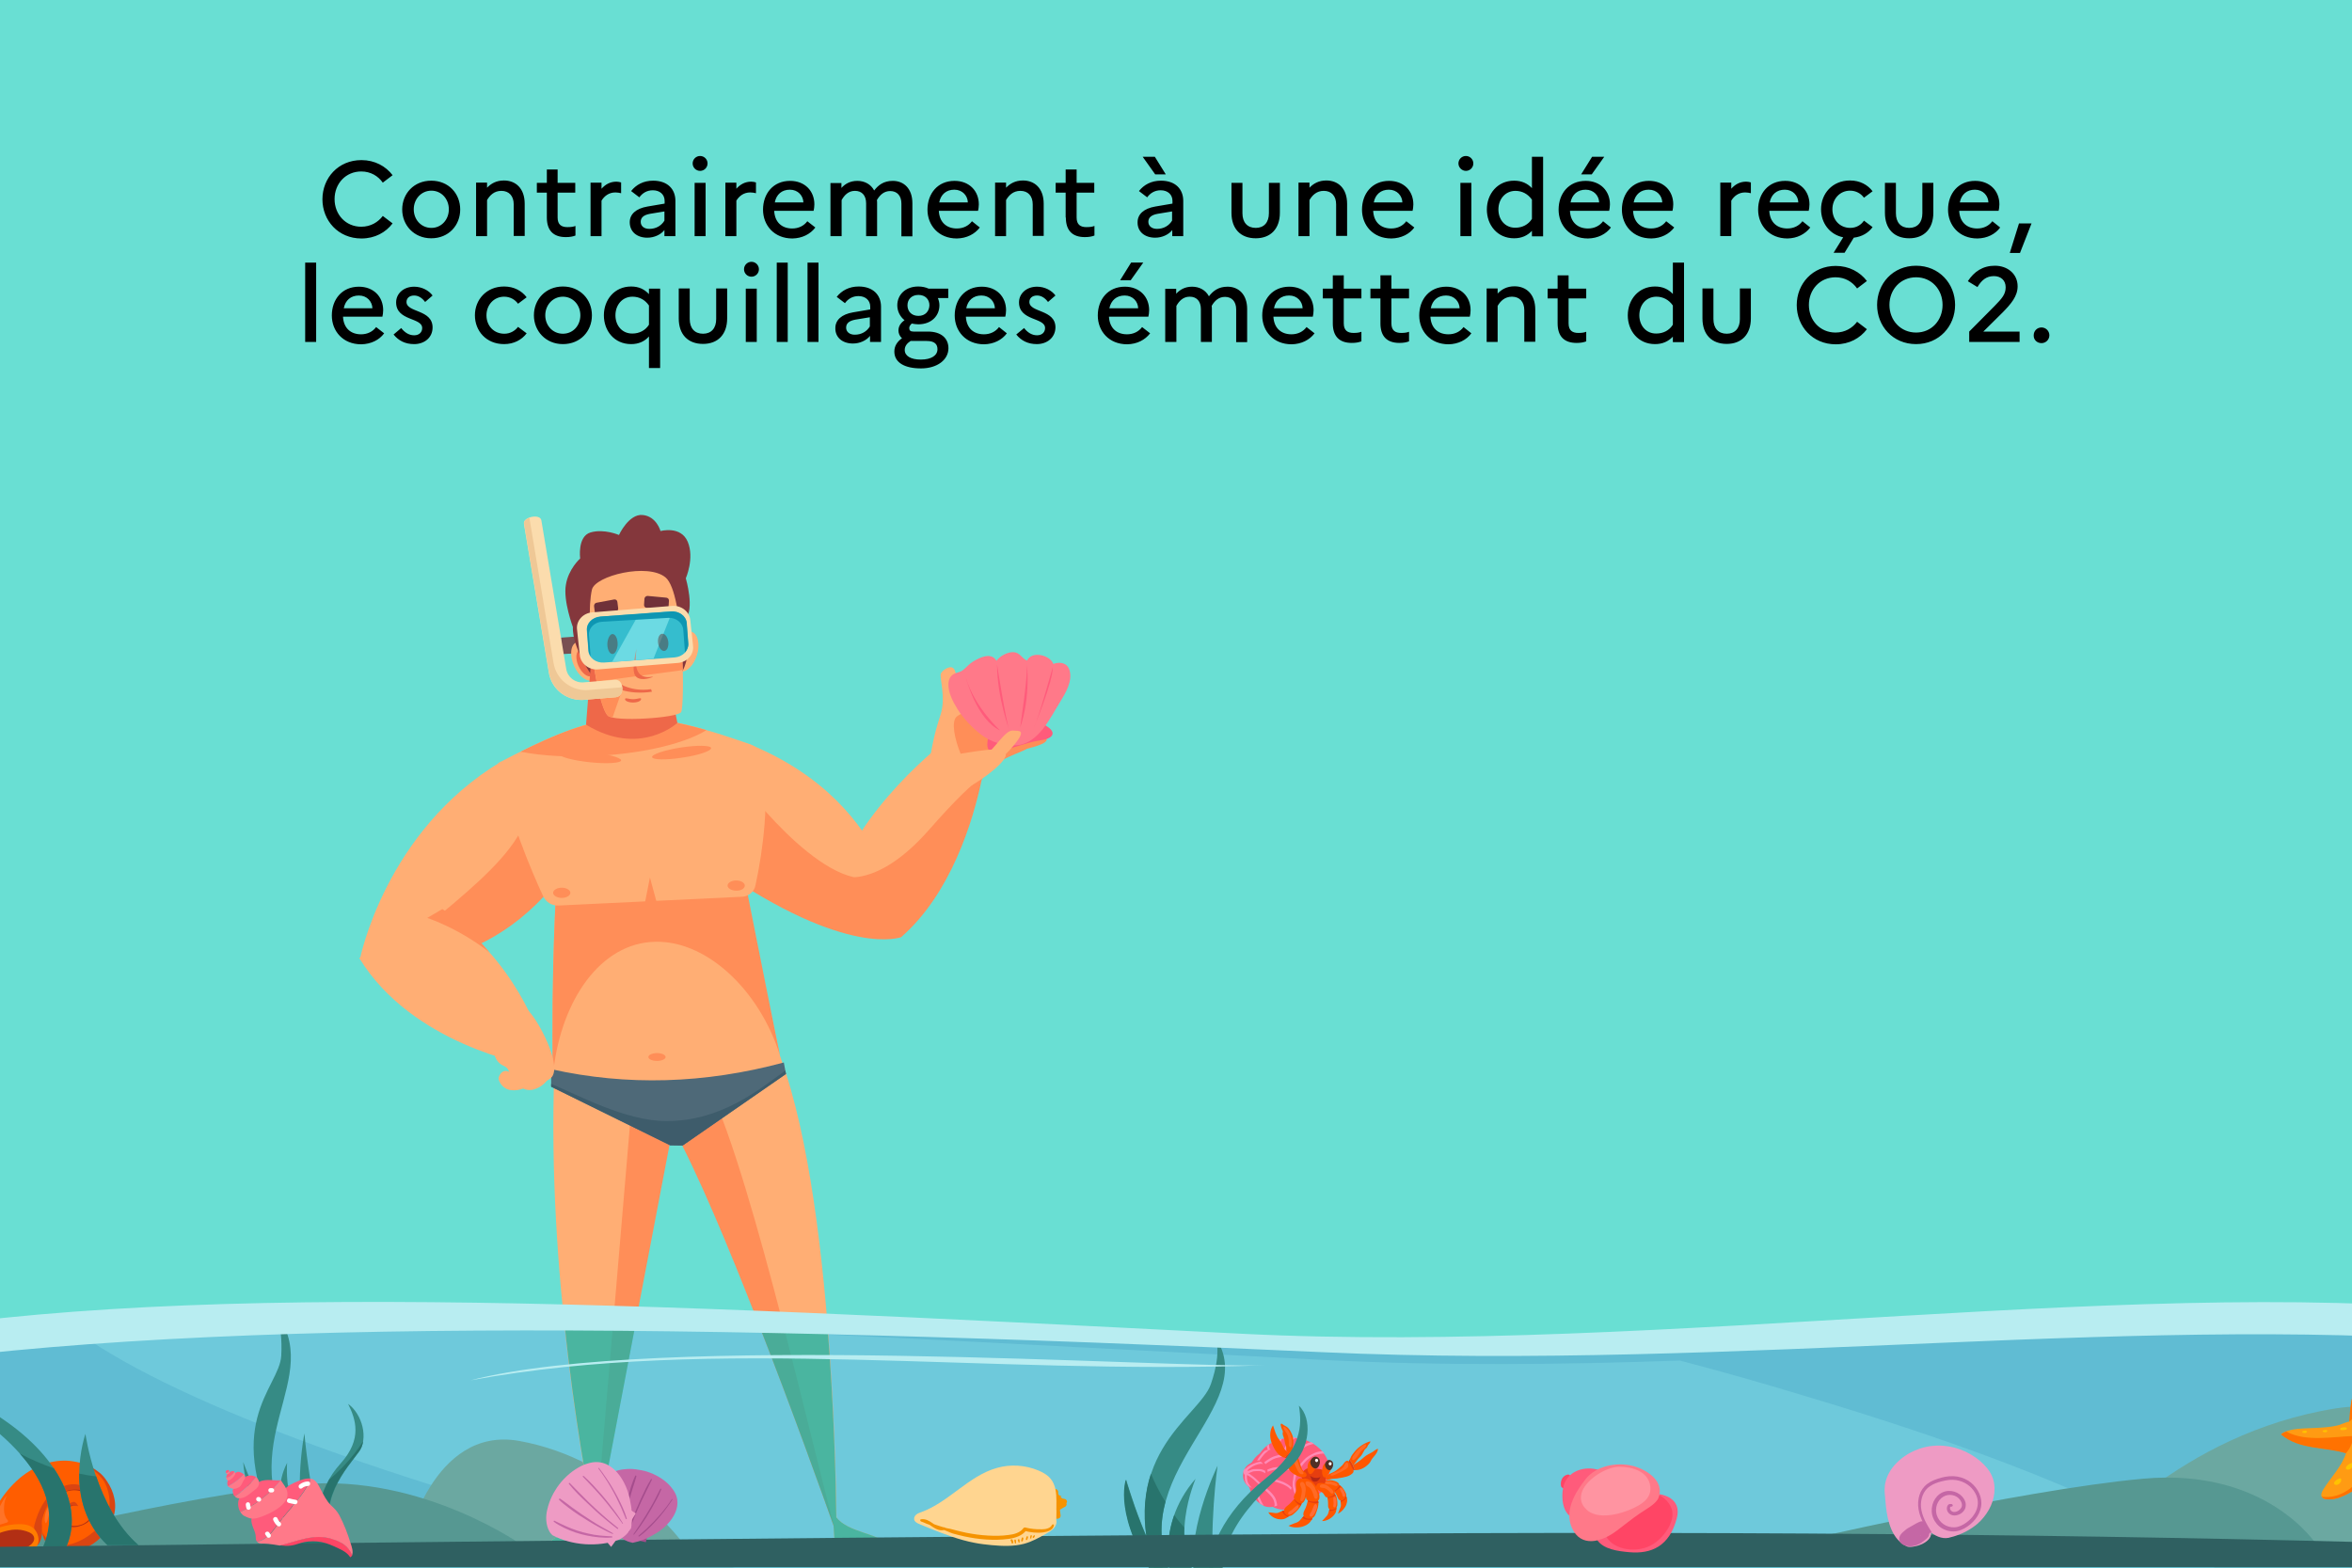 <svg xmlns="http://www.w3.org/2000/svg" xmlns:xlink="http://www.w3.org/1999/xlink" xml:space="preserve" id="Calque_1" x="0" y="0" style="enable-background:new 0 0 1200 800" version="1.1" viewBox="0 0 1200 800"><rect x="0" y="0" width="1200" height="800" fill="#333333" stroke="none"/><style>.st0{fill:#69dfd3}.st0,.st1{clip-path:url(#SVGID_00000079472985763431121940000016864582912707421828_)}.st2,.st3,.st4,.st5,.st6,.st7,.st8{clip-path:url(#SVGID_00000029741264804349530030000013722859033846288782_);fill:#60bcd3}.st3,.st4,.st5,.st6,.st7,.st8{fill:#6ec9db}.st4,.st5,.st6,.st7,.st8{fill:#6ba8a1}.st5,.st6,.st7,.st8{fill:#569892}.st6,.st7,.st8{fill:#ff5d00}.st7,.st8{fill:#da4512}.st8{fill:#ff7c00}.st10,.st11,.st12,.st13,.st14,.st15,.st16,.st17,.st18,.st19,.st20,.st21,.st9{clip-path:url(#SVGID_00000029741264804349530030000013722859033846288782_);fill:#b22f14}.st10,.st11,.st12,.st13,.st14,.st15,.st16,.st17,.st18,.st19,.st20,.st21{fill:#ff7327}.st11,.st12,.st13,.st14,.st15,.st16,.st17,.st18,.st19,.st20,.st21{fill:#ff5b7b}.st12,.st13,.st14,.st15,.st16,.st17,.st18,.st19,.st20,.st21{fill:#ff8bb6}.st13,.st14,.st15,.st16,.st17,.st18,.st19,.st20,.st21{fill:#e63e0f}.st14,.st15,.st16,.st17,.st18,.st19,.st20,.st21{fill:#ff5700}.st15,.st16,.st17,.st18,.st19,.st20,.st21{fill:#ff6a25}.st16,.st17,.st18,.st19,.st20,.st21{fill:#ff6c36}.st17,.st18,.st19,.st20,.st21{fill:#4f3025}.st18,.st19,.st20,.st21{fill:#fff}.st19,.st20,.st21{fill:#b42716}.st20,.st21{fill:#368b85}.st21{fill:#28746d}.st22,.st23,.st24,.st25,.st26,.st27,.st28,.st29,.st30,.st31,.st32,.st33,.st34{clip-path:url(#SVGID_00000029741264804349530030000013722859033846288782_);fill:#794f51}.st23,.st24,.st25,.st26,.st27,.st28,.st29,.st30,.st31,.st32,.st33,.st34{fill:#ff8e58}.st24,.st25,.st26,.st27,.st28,.st29,.st30,.st31,.st32,.st33,.st34{fill:#ffae74}.st25,.st26,.st27,.st28,.st29,.st30,.st31,.st32,.st33,.st34{fill:#ee6849}.st26,.st27,.st28,.st29,.st30,.st31,.st32,.st33,.st34{fill:#84373c}.st27,.st28,.st29,.st30,.st31,.st32,.st33,.st34{fill:#5a4343}.st28,.st29,.st30,.st31,.st32,.st33,.st34{fill:#703139}.st29,.st30,.st31,.st32,.st33,.st34{fill:#4e6978}.st30,.st31,.st32,.st33,.st34{fill:#3e5c6b}.st31,.st32,.st33,.st34{fill:#fbdcad}.st32,.st33,.st34{fill:#efc896}.st33,.st34{fill:#35bdce}.st34{fill:#6cdae3}.st35{fill:#0e96b2}.st35,.st36,.st37{clip-path:url(#SVGID_00000029741264804349530030000013722859033846288782_)}.st36{fill:#ff7989}.st37{opacity:.53}.st38{clip-path:url(#SVGID_00000151530130738932344820000001732057393764067207_)}.st39,.st40{clip-path:url(#SVGID_00000169523477577357716920000008130643108535866005_);fill:#5a4343}.st40{fill:#ee6849}.st41{opacity:.71;clip-path:url(#SVGID_00000029741264804349530030000013722859033846288782_)}.st42{clip-path:url(#SVGID_00000103247262079244719110000013292812900081776054_)}.st43{clip-path:url(#SVGID_00000006686625290735789960000013744876636892551077_);fill:#00b9b2}.st44{clip-path:url(#SVGID_00000093137945729181844710000006860462607068965294_)}.st45{clip-path:url(#SVGID_00000024718443302969951760000007998963956816679320_);fill:#00b9b2}.st46,.st47,.st48,.st49,.st50,.st51{clip-path:url(#SVGID_00000029741264804349530030000013722859033846288782_);fill:#b8edf1}.st47,.st48,.st49,.st50,.st51{fill:#2f6061}.st48,.st49,.st50,.st51{fill:#ff9a3e}.st49,.st50,.st51{fill:#ff4565}.st50,.st51{fill:#ffc762}.st51{fill:#ff9b13}.st52{fill:#ff7200}.st52,.st53,.st54{clip-path:url(#SVGID_00000029741264804349530030000013722859033846288782_)}.st53{fill:#ffc200}.st54{opacity:.2}.st55{clip-path:url(#SVGID_00000107588399964450391920000008138944598095079042_)}.st56{clip-path:url(#SVGID_00000159463367944891975360000001109756001550704777_);fill:#fff}.st57,.st58,.st59,.st60,.st61{clip-path:url(#SVGID_00000029741264804349530030000013722859033846288782_);fill:#a54d8d}.st58,.st59,.st60,.st61{fill:#c567a5}.st59,.st60,.st61{fill:#ee9bc4}.st60,.st61{fill:#f59300}.st61{fill:#ffd590}.st62{clip-path:url(#SVGID_00000157274414019367433150000006099978134259406263_)}</style><defs><path id="SVGID_1_" d="M0 0h1200v800H0z"/></defs><clipPath id="SVGID_00000055696640115583962980000010867070237853197992_"><use xlink:href="#SVGID_1_" style="overflow:visible"/></clipPath><path d="M0 0h1200v800H0z" style="clip-path:url(#SVGID_00000055696640115583962980000010867070237853197992_);fill:#69dfd3"/><g style="clip-path:url(#SVGID_00000055696640115583962980000010867070237853197992_)"><defs><path id="SVGID_00000019666288309435585100000008474429749692724363_" d="M0 262h1200v538H0z"/></defs><clipPath id="SVGID_00000071560358134029995840000005262587835369836965_"><use xlink:href="#SVGID_00000019666288309435585100000008474429749692724363_" style="overflow:visible"/></clipPath><path d="M-81 685.6c165.6-32.1 439.6-13.1 754 2.9 215.6 10.9 429.3-25.6 607.9-2.9v143H-81v-143z" style="clip-path:url(#SVGID_00000071560358134029995840000005262587835369836965_);fill:#60bcd3"/><path d="M857.1 694.3c-59.8 2.1-120.6 2.8-181.5-.3-250.1-12.7-474.5-27.3-639.2-16.6 47.2 35.9 160 78.4 308.7 115.4 62.3 15.5 128.6 29.4 195.3 41.3h613.4c1.3-30.7-74.2-74.5-234.2-122.1-20.3-6.2-41.2-12.1-62.5-17.7" style="clip-path:url(#SVGID_00000071560358134029995840000005262587835369836965_);fill:#6ec9db"/><path d="M207.2 788.1h141.7s-31-43.3-84.1-52.8c-44.2-7.8-57.6 52.8-57.6 52.8M1279.1 789.9h-214.7s46.9-58.4 127.4-71.2c66.9-10.5 87.3 71.2 87.3 71.2" style="clip-path:url(#SVGID_00000071560358134029995840000005262587835369836965_);fill:#6ba8a1"/><path d="m267.9 789.5-281.8.7S92 763.2 154 757.5c62-5.7 113.9 32 113.9 32M1181.8 788.1H911.2s119.1-27.8 182.2-33.5c63.1-5.8 88.4 33.5 88.4 33.5" style="clip-path:url(#SVGID_00000071560358134029995840000005262587835369836965_);fill:#569892"/><path d="M1.1 793c.7.1 1.4.1 2.1.1h2.2c.5 0 1-.1 1.5-.1 5.7-.5 12.9-2.1 14-8.6.2-.7.3-1.3.5-2 .2.8.4 1.6.8 2.3 1.3 3 5.1 5.2 8 5.5.5.1 1.1.2 1.6.2.5.1 1.1.1 1.6.1.7 0 1.4 0 2.2-.1 8.3-1.5 16.2-6.3 20.6-14.1.3-.6.6-1.3.8-2 .4-1.4.7-2.9.8-4.4.1-.6.1-1.2.1-1.8-.5-6.1-3.1-11.6-7.1-15.8-.5-.5-1-1-1.6-1.5-3-2.5-6.4-4-9.9-4.7-.7-.1-1.4-.3-2.2-.4-8.4-1.3-17.1 1.4-23.9 6.2-.6.5-1.3.9-1.9 1.4-8 6.3-14.8 16.2-17.4 25.9-.2.8-2.6 5.6-2.8 6.4-.7 4 2.6 2.8 5.3 5.3.5.5 1.2.9 1.9 1.3.4.2.8.3 1.2.5.6 0 1.1.1 1.6.3" style="clip-path:url(#SVGID_00000071560358134029995840000005262587835369836965_);fill:#ff5d00"/><path d="M14.9 791.2c1.9-.7 4.4-2.5 5.3-4.1 1-1.7 1.2-3.6 1.2-5.6 0-1.9-.2-3.8 0-5.7.2-1.6.8-3.2 1.4-4.8.5-1.2 1-2.4 1.7-3.5 1.6-2.4 4.1-4 6.6-5.5.8-.5 1.5-1 2.4-1.3 1-.3 2-.4 3.1-.5 2.2-.1 4.4 0 6.4.9 2.4 1.1 4.3 3.6 4.6 5.7-.6-3.4-4.2-8.4-8-9.2-1.6-.3-3.2-.2-4.7.1-2.4.5-4.7 1.5-6.7 2.9-5.5 3.8-8.6 10.3-10.4 16.7-.2.6-.3 1.2-.4 1.9 0 2.3 1.9 4.4 1.8 6.7-.1 1.8-1 2.5-2.2 3.7-.4.6-1.6 1.5-2.1 1.6" style="clip-path:url(#SVGID_00000071560358134029995840000005262587835369836965_);fill:#da4512"/><path d="M19.3 783.5c-.5-1.9-1.7-3.4-3.3-4.4-2.1-1.2-4.6-1.4-7-1.3-5.5.2-11 1.8-15.7 4.6-.8.5-1.7 1.1-2.3 1.9-1.5 2-.9 5.1.9 6.9 1.7 1.8 4.3 2.5 6.8 2.8 4.2.4 8.5-.5 12.6-1.4 2.4-.5 5-1.1 6.9-2.8 1.6-1.7 1.8-4.1 1.1-6.3" style="clip-path:url(#SVGID_00000071560358134029995840000005262587835369836965_);fill:#ff7c00"/><path d="M-6.2 789.8c-1.6-1.2-1.9-3.9-.1-5 1.7-1 4-1.7 5.8-2.4 2.1-.8 4.3-1.4 6.5-1.7 2-.2 4.1-.2 6 .3 1.7.4 4.3 1.2 5.1 2.8.7 1.3.3 2.7-.7 3.8-2.3 2.6-6.5 3.5-9.8 4-1.8.2-3.6.3-5.4.2-1.7-.1-4-.1-5.6-.8-.6-.3-1.3-.7-1.8-1.2" style="clip-path:url(#SVGID_00000071560358134029995840000005262587835369836965_);fill:#b22f14"/><path d="M39.8 768.4c-.2-.5-.5-.9-.8-1.2-.3-.3-.6-.6-.9-.7-.5-.2-1.1 0-1.6.2-1.2.5-2.5 1.1-3.5 1.9-1 .9-1.8 2-2.1 3.3-.2.9-.1 1.9.1 2.8.5 2.2 1.9 4.3 4.1 4.8.9.2 1.9.1 2.9 0 1.2-.2 2.6-.4 3.5-1.3-1.5.4-3 .7-4.5.5-1.5-.2-3-1-3.7-2.3-.7-1.2-.8-2.8-.3-4.1.5-1.3 1.5-2.4 2.7-3.2.5-.3 1-.6 1.5-.7.9-.2 1.8 0 2.7.2.1-.1 0-.3-.1-.3-.1.1-.1.3.1.3l-.1-.2z" style="clip-path:url(#SVGID_00000071560358134029995840000005262587835369836965_);fill:#da4512"/><path d="M21.6 781.7c-.3-1.4-.5-2.8-.4-4.2.1-1.4.3-2.8.7-4.2.4-1.4 1-2.7 1.7-3.9.7-1.2 1.5-2.4 2.5-3.5s2-2 3.2-2.9c.6-.4 1.2-.8 1.8-1.1.6-.3 1.3-.6 2-.9 1.3-.5 2.8-.8 4.2-.9 1.4-.1 2.9 0 4.3.5.7.2 1.4.5 2 .9.6.4 1.2.8 1.7 1.3 1 1 1.8 2.3 2.4 3.6.3.7.4 1.4.5 2.1 0 .2 0 .4.1.5v.6c0 .4 0 .7-.1 1.1 0 .7-.2 1.5-.5 2.1-.3.7-.6 1.3-1 1.9-.8 1.2-1.9 2.2-3.2 2.9-.6.4-1.3.7-2 .9-.7.2-1.4.3-2.1.5-1.4.2-3 .1-4.3-.5-.7-.3-1.2-.8-1.7-1.4-.5-.6-.8-1.3-.9-2 0-.2-.1-.4-.1-.7V773l.1-.6c0-.2.1-.4.1-.5.1-.2.1-.4.2-.5.1-.2.2-.3.3-.5.1-.2.2-.3.3-.5.4-.6 1-1.1 1.6-1.5.3-.2.6-.4 1-.5.3-.1.7-.2 1.1-.3h1c.2 0 .4.1.5.1l.5.2-.5-.1c-.2 0-.4 0-.5-.1h-.5c-.2 0-.4 0-.5.1-.4.1-.7.2-1 .3-.3.1-.7.3-.9.5-.6.4-1.1.9-1.5 1.5-.1.1-.2.3-.3.5-.1.2-.2.3-.2.5-.1.2-.1.3-.2.5 0 .2-.1.3-.1.5l-.1.6V774.5c0 .2 0 .4.1.6.2.7.5 1.3.9 1.8s1 1 1.6 1.3c1.2.6 2.7.7 4 .4.7-.1 1.4-.3 2-.5.7-.2 1.3-.5 1.9-.9 1.2-.7 2.2-1.7 3-2.8.4-.6.7-1.2.9-1.8.2-.7.4-1.3.4-2v-2c-.1-.7-.3-1.4-.5-2-.5-1.3-1.2-2.5-2.2-3.4-.5-.5-1-.9-1.6-1.3-.1-.1-.3-.2-.5-.3-.2-.1-.3-.2-.5-.2l-.5-.2-.5-.2c-1.3-.4-2.7-.6-4.1-.5-1.4.1-2.8.4-4.1.9-.7.2-1.3.5-1.9.8-.6.3-1.2.7-1.8 1.1-1.1.8-2.2 1.7-3.2 2.7-.9 1-1.8 2.2-2.5 3.4-.7 1.2-1.3 2.5-1.7 3.9-.4 1.3-.7 2.7-.8 4.2 0 1.4.1 2.8.4 4.2" style="clip-path:url(#SVGID_00000071560358134029995840000005262587835369836965_);fill:#b22f14"/><path d="M21.4 780.6c.5 3.5 4.1 6.8 7.5 7.6 3.4.8 7 .1 10.2-1.2 5.2-2.1 9.8-5.7 13.2-10.2 2.2-3 3.6-6.1 3.6-9.8 0-3.7-.9-7.8-2.8-11-1.9-3.1-5.2-5.8-9-8.6 1.8.6 4.9 2.8 6.4 3.9 1.7 1.3 3 2.9 4.1 4.6 3.6 5.3 5.4 12.2 3.2 18.4-2.2 6.2-6.5 11.6-12.3 14.7-2.9 1.5-6.1 2.4-9.4 2.9-2.7.4-5.4.5-7.9-.5-4-1.5-6.1-5.8-6.6-9.8-.2-.7-.2-.6-.2-1" style="clip-path:url(#SVGID_00000071560358134029995840000005262587835369836965_);fill:#da4512"/><path d="M.9 766.9c.7-1.3 1.5-2.7 2.7-3.7-1 1.6-1.4 3.5-1.5 5.4-.1 1.5-.1 3 .3 4.4.2.6.4 1.2.7 1.7.2.4.9 1 1 1.4.1.9-1.1 1-1.7 1.2-.9.3-1.8.6-2.7.8-.9.3-1.8.5-2.7.8-.9.3-1.4.2-1.2-.8.3-1.3 1-2.6 1.4-3.8 1.1-2.4 2.3-4.9 3.7-7.4M25.3 767.9c.5-.8 1.1-1.5 2-1.9.2-.1.5-.1.6.1.1.1 0 .3 0 .4-.2.6-.6 1.1-.9 1.7-1.2 2.1-2 4.3-2.5 6.6-.2.9-.4 1.9-1.1 2.5-.4-.3-.5-1-.6-1.5-.2-2.7.9-5.6 2.5-7.9" style="clip-path:url(#SVGID_00000071560358134029995840000005262587835369836965_);fill:#ff7327"/><path d="M676.6 755.8c-.3.5-.5 1.1-.9 1.5-2 2.9-5.4 4.3-9.8 2.6-1.3.1-2.6.6-3.6 1.7-.1.2-.3.5-.4.8-.1.1-.1.3-.2.5v.3c.2 4.2-3.8 7.9-8.1 7.1-.6-.1-1.3-.2-1.9-.4-3.1-.9-5.8-3-7.9-5.4-1.1-1.3-1.9-2.8-2.4-4.4-.3-.8-.5-1.6-.7-2.4-1.7-7.4-.3-15.1 5.5-19.8.1 0 .1-.1.2-.1.3-.3.7-.5 1-.7.9-.6 2-1.2 3.1-1.6.7-.3 1.3-.5 2-.8.5-.2 1-.3 1.5-.4 1.7-.4 3.4-.6 5.2-.6.6 0 1.2 0 1.9.1 2.7.2 5.3 1 7.8 2.3.5.3 1 .5 1.5.9.1.1.2.1.3.2.6.4 1.2.8 1.7 1.3.9.7 1.7 1.5 2.4 2.4l.9 1.2c2.8 3.9 3.8 9.3.9 13.7" style="clip-path:url(#SVGID_00000071560358134029995840000005262587835369836965_);fill:#ff5b7b"/><path d="M645.2 744.1c-.6-.4-1.8-1.3-1.7-2.2.1-.8 1.2-1.3 1.7-1.6 1.2-.7 2.3-1.1 3.7-1.3 2.1-.3 4.3-.1 6.1 1 1.6 1.1 3.1 2.4 3.8 4.2.9 2.3 1.3 4.7 1.5 7.1.2 2.4.2 4.7-.4 7.1-1 3.6-2.9 7.1-6.2 9.1-.9.5-2.6 1.2-3.5 1-3-.7-2.4-5.4-2.2-7.5.5-4.9.6-9.8-1.4-14.4-.3-.8-.6-1.9-1.4-2.5M673.1 744.7c-3-.4-6 1.7-8.1 4-1.4 1.5-1.8 2.9-2.2 4.8-.3 1.5-1.2 3.5-.8 5.1.6 2.5 2.4 3.6 4.4 4 2.1.4 4.2 1 6.3-.1 3.1-1.6 4.1-5.3 4.9-8.8.5-2 1-4.5.1-6.5-.7-1.8-3-2.3-4.6-2.5" style="clip-path:url(#SVGID_00000071560358134029995840000005262587835369836965_);fill:#ff5b7b"/><path d="M675.7 741.8c-.7 0-1.3 0-2 .1-1.2.2-2.5.5-3.6 1-2.5 1.2-4.3 3.1-6 5.3-.9 1.1-1.6 2.4-2.3 3.7-.6 1.1-.7 2.2-1 3.5-.5 2.4.1 4.8 1.1 7 .1.3 0 .6-.2.8-.3.2-.6.2-.8-.2-1.1-2.5-1.8-5.2-1.2-7.9.2-.7.1-1.5.4-2.3.2-.6.5-1.2.8-1.8.7-1.4 1.5-2.7 2.5-3.9 1.1-1.2 2-2.4 3.3-3.4 1.3-1 2.6-1.6 4.1-2.3 1.1-.5 2.7-.8 4-.8l.9 1.2M670.4 736.8c-.5.1-.9.2-1.3.3-1.9.4-3.5 1.3-4.9 2.6-1.3 1.2-2.5 2.4-3.4 4-.8 1.4-1.5 3.5-1.5 5.2 0 .7-1.2.7-1.2 0 .1-1.9.7-4.1 1.7-5.8 1-1.7 2.3-3.2 3.9-4.5 1.6-1.3 3.3-2.3 5.3-2.7.4.3.9.6 1.4.9M661.2 733.6c-.8.5-1.6 1.1-2.2 1.8-.9 1-1.6 2.1-2.2 3.3-.5.9-1.5 2.8-1 3.8.3.7-.8 1-1.1.3-.5-1.2.3-3 .8-4 .7-1.5 1.6-3 2.8-4.2.4-.4.8-.7 1.2-1.1.4.1 1 .1 1.7.1M652.7 737.7c-.2 1.1 0 1.9.2 3 .1.7-1 1-1.1.3-.2-1.1-.5-2-.3-3.2.2-1.1.6-2.2 1.1-3.2.5-.2 1-.3 1.5-.4-.2.3-.3.6-.5.9-.3.8-.8 1.7-.9 2.6M647.9 741.1c-.9-.6-1.5-2.2-1.6-3.2.1 0 .1-.1.2-.1.3-.3.7-.5 1-.7-.1.9.1 2.6 1 3.1.6.3 0 1.3-.6.9" style="clip-path:url(#SVGID_00000071560358134029995840000005262587835369836965_);fill:#ff8bb6"/><path d="M659.4 757.5c-.1.6-.2 1.1-.4 1.7-.1.4-.2.8-.4 1.2-.8 2.3-2.2 4.5-4.1 6.1-.8.7-1.9 1.4-3 1.8-.2.1-.3.1-.5.2-.1 0-.2.1-.3.1-.2.1-.5.1-.7.2-1.5.4-3.1.4-4.6-.1-.2-.1-.5-.2-.7-.3-.2-.1-.4-.2-.5-.3l-1.5-.9c-5.9-4.3-7.6-14.2-4.3-20.4 1.4-2.8 3.9-5.2 6.7-6.4 1-.4 2.1-.7 3.2-.8 1.4-.1 2.9.2 4.4.9.9.4 1.8 1.1 2.5 1.8.3.3.6.6.8.9.1.1.1.2.2.2.1.2.2.3.3.5 1 1.5 1.8 3.4 2.3 5.3.1.5.2.9.3 1.4.6 2.4.6 4.8.3 6.9" style="clip-path:url(#SVGID_00000071560358134029995840000005262587835369836965_);fill:#ff5b7b"/><path d="M648.5 739.6c-.1.1-.2.2-.5.2-.6 0-1.5 1-2 1.4-.9.6-1.5 1.6-2.2 2.4-1.3 1.5-2.5 3.8-2.5 5.8 0 .7-1.1.7-1.1 0 0-2.4 1.4-4.8 2.8-6.6.7-.9 1.4-1.7 2.2-2.4 1.1-.5 2.1-.8 3.3-.8M656.7 743.9c-.2 0-.3-.2-.4-.3-.9-.6-2.9 0-3.7.1-1.2.2-2.4.6-3.5 1.2s-2.1 1.2-3.1 2c-.5.4-1.3 1-1.6 1.6-.1.2-.2.4-.4.6-.5.5-1.3-.3-.8-.8s.8-1.2 1.4-1.7c.5-.5 1-.9 1.6-1.3 1.2-.8 2.4-1.6 3.8-2.1s3-.9 4.5-1h.9c.3.3.6.6.8.9.1.1.1.2.2.2.1.3.2.4.3.6M659.3 750.5c-.7-.3-1.6-.4-2.2-.5-1.3-.2-2.6-.2-3.9-.2-1.4 0-2.8.1-4.2.5l-1.8.6c-.5.2-1.4.3-1.6.8-.3.7-1.3.1-1-.6.2-.5.8-.8 1.2-.9.9-.3 1.7-.6 2.5-.9 1.7-.6 3.5-.7 5.2-.7 1.3 0 3.6 0 5.4.5.2.5.3 1 .4 1.4M659 759.1c-.1.4-.2.8-.4 1.2-1.2-1.7-3.8-2.9-5.5-3.4-1.3-.4-2.6-.9-4-1.1-1-.2-2.7-.6-3.7-.1-.7.3-1.3-.7-.6-1 1.3-.6 2.8-.3 4.2-.1 1.9.3 3.8.9 5.6 1.6 1.5.7 3.2 1.6 4.4 2.9M651.6 768.3c-.2.1-.3.1-.5.2l.1.1h-.4c-.2.1-.5.1-.7.2 0-.1.1-.1.1-.2s.1-.6.1-.8c0-.3 0-.6-.1-.9-.1-.6-.3-1.1-.5-1.6-.5-1-1.2-1.9-2-2.7-.8-.8-1.6-1.5-2.4-2.3-.7-.7-1.5-1.8-2.5-2.1-.7-.1-.4-1.3.3-1.1 1.3.3 2.1 1.5 3 2.3 1.2 1.1 2.5 2.2 3.5 3.5.8 1 1.5 2.3 1.7 3.6.2.6.3 1.2.3 1.8M644.8 768.4c-.2-.1-.4-.2-.5-.3l-1.5-.9c-1.4-2.6-2.3-5.5-2.5-8.5-.3-.3-.2-1 .4-1h.2c.3 0 .6.3.6.6.1 3.7 1.4 7.1 3.3 10.1" style="clip-path:url(#SVGID_00000071560358134029995840000005262587835369836965_);fill:#ff8bb6"/><path d="M637 757.1c.4-1.5 1.1-2.9 1.6-4.3.4-1.5.4-2.8.2-4.3-.4-2.5 2.5-3.9 5-2.9 1.6.7 2.1 1.7 2.6 3.2.7 2.3.2 5.5-.6 7.7-.4 1.1-1 2.4-2.4 2.9-1.1.4-3 .6-4.1.4-1.9-.3-2.8-1.2-2.3-2.7" style="clip-path:url(#SVGID_00000071560358134029995840000005262587835369836965_);fill:#ff5b7b"/><path d="M645.6 751.8c0 1.4-.2 2.8-.7 3.9-.3.7-.6 1.4-1 1.9-.2.3-.5.6-.8.8-1.3 1.1-2.9 1.3-4.5.9-1.1-.3-2.1-1-2.9-2-.9-1.1-1.5-2.5-1.5-4.2 0-2.4.9-4.5 3-5.9 1.8-1.2 4.1-2.5 5.9-1.4.4.3.9.7 1.2 1.3v.1c.6.9.9 2 1 3.2.2.5.3.9.3 1.4" style="clip-path:url(#SVGID_00000071560358134029995840000005262587835369836965_);fill:#ff5b7b"/><path d="M657.6 742.1c.2.7.3 1.6 1.2.8.4-.3.5-1 .6-1.5.1-.5.2-1 .2-1.5-.7.6-1.5 1.2-2.2 1.9.1 0 .2.1.2.3" style="clip-path:url(#SVGID_00000071560358134029995840000005262587835369836965_);fill:#e63e0f"/><path d="M659.2 732c-.6-1.4-1.4-3-2.7-3.9-.6-.4-1.4-.7-2-1.2-1.9-1.6-.8 2-.3 2.8.5.9.3.9.2 1.9 0 .5.3 1.3.5 1.8.6 1.4.5 2.9 1.1 4.3.4.8.1 1.7.4 2.5.2.6.7 1 1 1.6.7-.6 1.5-1.3 2.2-1.9 0-.7.1-1.3.1-2 .3-2 .3-4.1-.5-5.9" style="clip-path:url(#SVGID_00000071560358134029995840000005262587835369836965_);fill:#ff5700"/><path d="M657.5 741.7c-.6-1-1.9-1.7-2.4-2.6-.8-1.6-1.4-3.1-2.5-4.5-1.7-2.2-2.2-4.7-3.1-7.2-1.7 2.3-1.8 5.9-.8 8.6 1.1 2.8 2.6 6 5.4 7.4.3.2.8.4 1.3.5.6-.8 1.3-1.5 2.1-2.2" style="clip-path:url(#SVGID_00000071560358134029995840000005262587835369836965_);fill:#ff5700"/><path d="M655.4 743.9c1.1.3 2.3.2 2.4-1.1 0-.4-.1-.8-.3-1.1-.8.7-1.5 1.4-2.1 2.2M687.9 748.7c.7.4 1.6-.2 2.4-1-.5-1-1.1-2-1.7-2.9-.7 1.3-1.8 3.3-.7 3.9" style="clip-path:url(#SVGID_00000071560358134029995840000005262587835369836965_);fill:#e63e0f"/><path d="M691.2 740.7c-.9 1.1-1.8 2.2-2.3 3.6l-.3.6c.7.9 1.2 1.9 1.7 2.9.9-.9 1.7-2.1 2-2.5.8-1.2 2-2 2.7-3.2.3-.6.6-1.2 1-1.8.2-.3.1-.4.4-.7.3-.3.7-.5 1-.9.4-.6.4-1.1.9-1.6s.8-1 .9-1.6c-3 .8-6 2.8-8 5.2" style="clip-path:url(#SVGID_00000071560358134029995840000005262587835369836965_);fill:#ff5700"/><path d="M703 739.3c-1 .3-1.9 1.1-2.8 1.7-1.4.8-2.8 1.4-4 2.4-1.6 1.4-3.1 2.6-4.9 3.7-.2.1-.6.3-1.1.5.4.9.7 1.7 1 2.6h.4c2.8.1 5.5-1.7 7.2-3.7.5-.6.7-1.3 1.1-1.9.4-.6 1-1.1 1.4-1.7.7-.8 1.9-2.5 1.7-3.6" style="clip-path:url(#SVGID_00000071560358134029995840000005262587835369836965_);fill:#ff5700"/><path d="M688.5 748.9c-.1.9 1.7 1.3 2.7 1.4-.2-.9-.6-1.8-1-2.6-.8.3-1.6.7-1.7 1.2" style="clip-path:url(#SVGID_00000071560358134029995840000005262587835369836965_);fill:#e63e0f"/><path d="M682.6 772.4c1.8-.7 3.6-2.8 4.3-4.6.3-.9.5-1.7.4-2.7-.1-.9-.5-2.2-1.6-1.8-1.9.7-1.9 2.8-1.6 4.2.2 1-.2 1.8-.6 2.7-.1.2-.8 2.2-.9 2.2" style="clip-path:url(#SVGID_00000071560358134029995840000005262587835369836965_);fill:#ff5700"/><path d="M685.7 763.3c-1.5.5-1.8 1.9-1.7 3.2 1.3-.2 2.1-1.2 3-2.1 0 0 .1-.1.1-.2-.3-.6-.7-1.2-1.4-.9" style="clip-path:url(#SVGID_00000071560358134029995840000005262587835369836965_);fill:#e63e0f"/><path d="M681.5 762.2c.4.6.7 1.3 1 2 .6 1.7 2 2.1 3.5.6 1.4-1.5.9-2.5 0-4.1-.6-1-1.9-3.2-3.5-2.8-.9.2-1.5 1-1.7 1.9-.4 1.2.1 1.5.7 2.4" style="clip-path:url(#SVGID_00000071560358134029995840000005262587835369836965_);fill:#ff5700"/><path d="M684.1 758.4c-.5-.4-1-.6-1.6-.4-.9.2-1.5 1-1.7 1.9-.2.6-.1 1 .1 1.4 1.2-.8 2.4-1.8 3.2-2.9" style="clip-path:url(#SVGID_00000071560358134029995840000005262587835369836965_);fill:#e63e0f"/><path d="M677.3 759.8c1 .2 1.6 1 2.5 1.2.9.3 3.3-1.9 3.5-2.9.4-1.9-3.4-2.8-4.9-2.8-1.5 0-3.6.3-4.8 1.5-.7.7-.5 1.8.1 2.4 1 .8 2.5.4 3.6.6" style="clip-path:url(#SVGID_00000071560358134029995840000005262587835369836965_);fill:#ff5700"/><path d="M677.5 757.5c1.5-.2 2.6.4 3.9.8.4.1.8.1 1-.3.2-.4-.1-.7-.5-1-.5-.4-1.1-.6-1.8-.7-.5-.1-1.1-.4-1.6-.4H677c-.7 0-2.6.8-2.1 1.8.4.8 2-.2 2.6-.2" style="clip-path:url(#SVGID_00000071560358134029995840000005262587835369836965_);fill:#ff6a25"/><path d="M684.4 759.3c-1.9-.6.1 2.5.3 2.9.2.5.3 2 1.2 1.6.9-.4.2-2 0-2.6-.3-.6-.8-1.6-1.5-1.9" style="clip-path:url(#SVGID_00000071560358134029995840000005262587835369836965_);fill:#ff6c36"/><path d="M664.8 751.1c-.7 1.1-1.2 2.3-.4 3.5.8 1.2 2.4 1.9 3.5 2.8 1 .8 2.2 1.4 3.4 1.6 1 .2 2.5-.6 3.3-1.2.5-.3 1.2-.7 1.5-1.2.2-.4.1-.8.2-1.2.2-1.4.7-2.6 0-4-.6-1.1-1.8-1.5-3-1.7-.7-.1-1.5-.2-2.2-.2-.8 0-1.4.1-2.2-.1-1.5-.7-3.2.4-4.1 1.7" style="clip-path:url(#SVGID_00000071560358134029995840000005262587835369836965_);fill:#e63e0f"/><path d="M671.7 748.2c.3-1.6-1.4-4.2-3.1-3.1-1.2.8-1.5 2.9-1.5 4.1 0 1.2.5 3.9 2.1 2.8.7-.4 2.4-3.1 2.5-3.8M679 749.9c.3-1.6-1.3-4.2-3-3.1-1.2.8-1.4 2.9-1.5 4.1 0 1.2.5 3.9 2.1 2.8.6-.5 2.3-3.1 2.4-3.8" style="clip-path:url(#SVGID_00000071560358134029995840000005262587835369836965_);fill:#ff5700"/><path d="M668.5 746.1c-.1 1.9 2.3 4.6 4 2.6 1.2-1.5 1.5-4.3-.5-5.2-1.7-.7-3.4 1-3.5 2.6" style="clip-path:url(#SVGID_00000071560358134029995840000005262587835369836965_);fill:#4f3025"/><path d="M671.1 745.7c.8 1.2 2-.5 1.1-1.1-.8-.6-1.6.4-1.1 1.1" style="clip-path:url(#SVGID_00000071560358134029995840000005262587835369836965_);fill:#fff"/><path d="M676 747.4c-.1 1.6 2 4 3.4 2.2 1-1.3 1.3-3.7-.5-4.4-1.4-.7-2.8.8-2.9 2.2" style="clip-path:url(#SVGID_00000071560358134029995840000005262587835369836965_);fill:#4f3025"/><path d="M678 747.4c.8 1.2 2-.5 1.1-1.1-.7-.6-1.5.4-1.1 1.1" style="clip-path:url(#SVGID_00000071560358134029995840000005262587835369836965_);fill:#fff"/><path d="M674.5 776.2c2 .1 4.5-1.2 5.8-2.7.7-.7 1.2-1.5 1.4-2.4.2-.9.4-2.3-.8-2.4-2-.2-2.8 1.9-3.2 3.4-.2 1-.9 1.7-1.6 2.4-.1.1-1.6 1.7-1.6 1.7" style="clip-path:url(#SVGID_00000071560358134029995840000005262587835369836965_);fill:#ff5700"/><path d="M680.9 768.6c-1.6-.1-2.4 1.1-2.9 2.4 1.2.3 2.4-.2 3.6-.8.1 0 .1-.1.2-.1.1-.8-.1-1.5-.9-1.5" style="clip-path:url(#SVGID_00000071560358134029995840000005262587835369836965_);fill:#e63e0f"/><path d="M677.5 765.7c.1.8.1 1.6.1 2.4-.1 1.9 1 2.9 3 2.1 1.9-.8 1.8-2.1 1.7-4-.1-1.3-.5-3.9-2.1-4.2-.9-.2-1.8.4-2.4 1.1-.8 1-.5 1.5-.3 2.6" style="clip-path:url(#SVGID_00000071560358134029995840000005262587835369836965_);fill:#ff5700"/><path d="M681.5 763.1c-.3-.6-.7-1-1.3-1.1-.9-.2-1.8.4-2.4 1.1-.4.6-.5 1-.5 1.4 1.5-.2 3-.6 4.2-1.4" style="clip-path:url(#SVGID_00000071560358134029995840000005262587835369836965_);fill:#e63e0f"/><path d="M674.6 761.6c.9.6 1.1 1.7 1.8 2.3.8.7 3.8-.4 4.4-1.4 1.1-1.7-2-4.2-3.3-4.9-1.4-.7-3.5-1.2-5-.6-.9.4-1.2 1.6-.9 2.4.6 1.2 2 1.5 3 2.2" style="clip-path:url(#SVGID_00000071560358134029995840000005262587835369836965_);fill:#ff5700"/><path d="M675.8 759.4c1.4.5 2.2 1.5 3.2 2.5.3.3.7.5 1.1.1.4-.3.2-.8 0-1.2-.3-.6-.8-1.1-1.4-1.5-.5-.3-.8-.8-1.3-1.1-.4-.2-1-.4-1.4-.6-.7-.3-2.7-.3-2.6.9-.1.9 1.8.7 2.4.9" style="clip-path:url(#SVGID_00000071560358134029995840000005262587835369836965_);fill:#ff6a25"/><path d="M681.3 764.1c-1.5-1.4-.9 2.5-.9 3 0 .6-.5 2.1.4 2.1 1 0 1-1.9 1-2.6.1-.8.1-1.9-.5-2.5" style="clip-path:url(#SVGID_00000071560358134029995840000005262587835369836965_);fill:#ff6c36"/><path d="M657.4 778.6c2.2 1.2 5.8 1.1 8.1.1 1.2-.5 2.2-1.1 3-2.1.8-1 1.7-2.6.5-3.4-2.2-1.4-4.3.7-5.5 2.3-.8 1.1-1.9 1.5-3.2 1.9-.3.1-2.8 1.2-2.9 1.2" style="clip-path:url(#SVGID_00000071560358134029995840000005262587835369836965_);fill:#ff5700"/><path d="M669 773.3c-1.7-1.1-3.4-.1-4.6 1.2 1.2 1.1 2.9 1.1 4.6 1.1h.3c.4-.9.5-1.8-.3-2.3" style="clip-path:url(#SVGID_00000071560358134029995840000005262587835369836965_);fill:#e63e0f"/><path d="M666.7 767.9c-.3 1-.7 2-1.2 2.9-1.2 2.2-.4 4.1 2.2 4.2 2.6.1 3.3-1.4 4.1-3.8.6-1.6 1.6-5 0-6.3-1-.8-2.3-.6-3.3-.1-1.4.8-1.4 1.6-1.8 3.1" style="clip-path:url(#SVGID_00000071560358134029995840000005262587835369836965_);fill:#ff5700"/><path d="M672.7 767c0-.9-.3-1.6-.9-2.1-1-.8-2.3-.6-3.3-.1-.8.4-1.1.8-1.4 1.4 1.8.7 3.8 1.1 5.6.8" style="clip-path:url(#SVGID_00000071560358134029995840000005262587835369836965_);fill:#e63e0f"/><path d="M665.7 761.2c.7 1.3.4 2.6.8 3.8.5 1.2 4.6 1.7 5.8.9 2.2-1.4 0-6.2-1.1-7.8-1.2-1.7-3.3-3.5-5.4-3.6-1.3-.1-2.3 1.1-2.3 2.4-.1 1.7 1.4 3 2.2 4.3" style="clip-path:url(#SVGID_00000071560358134029995840000005262587835369836965_);fill:#ff5700"/><path d="M668.2 759.2c1.4 1.4 1.7 3.1 2.3 4.8.2.6.5 1 1.2.8.6-.2.6-.8.6-1.5 0-1-.3-1.8-.8-2.6-.4-.6-.5-1.5-.9-2s-.8-1.1-1.2-1.6c-.6-.8-2.9-1.9-3.5-.4-.5 1.1 1.8 2 2.3 2.5" style="clip-path:url(#SVGID_00000071560358134029995840000005262587835369836965_);fill:#ff6a25"/><path d="M671.9 768.2c-1-2.6-2.4 2.5-2.7 3-.4.7-1.7 2.2-.6 2.7 1.1.6 2.2-1.7 2.6-2.5.4-.8 1.1-2.2.7-3.2" style="clip-path:url(#SVGID_00000071560358134029995840000005262587835369836965_);fill:#ff6c36"/><path d="M647.1 771.7c1 2 3.6 3.5 5.8 3.6 1.1.1 2.1 0 3.1-.5s2.5-1.5 1.9-2.7c-1-2.2-3.4-1.3-5.1-.4-1.1.6-2.1.5-3.2.3-.1-.1-2.5-.2-2.5-.3" style="clip-path:url(#SVGID_00000071560358134029995840000005262587835369836965_);fill:#ff5700"/><path d="M658 772.1c-.7-1.7-2.4-1.5-3.9-1 .4 1.5 1.6 2.2 2.8 2.9.1 0 .1.1.2.1.7-.4 1.3-1.1.9-2" style="clip-path:url(#SVGID_00000071560358134029995840000005262587835369836965_);fill:#e63e0f"/><path d="M658.9 766.5c-.7.8-1.5 1.4-2.2 2-1.9 1.4-2.2 3.3-.4 4.6 1.8 1.2 3 .2 4.8-1.5 1.2-1.1 3.5-3.6 2.9-5.4-.3-1.1-1.3-1.5-2.3-1.5-1.5 0-1.8.7-2.8 1.8" style="clip-path:url(#SVGID_00000071560358134029995840000005262587835369836965_);fill:#ff5700"/><path d="M663.7 768.3c.4-.8.6-1.5.4-2.2-.3-1.1-1.3-1.5-2.3-1.5-.8 0-1.2.2-1.6.6.8 1.4 2 2.6 3.5 3.1" style="clip-path:url(#SVGID_00000071560358134029995840000005262587835369836965_);fill:#e63e0f"/><path d="M661.3 760.3c-.1 1.4-1 2.4-1.2 3.6-.2 1.3 2.5 3.5 3.8 3.3 2.3-.3 2.9-5.3 2.8-7.2-.1-2-.7-4.5-2.2-5.4-.9-.6-2.2 0-2.8 1.1-.8 1.4-.3 3.1-.4 4.6" style="clip-path:url(#SVGID_00000071560358134029995840000005262587835369836965_);fill:#ff5700"/><path d="M664.1 759.7c.3 1.8-.2 3.4-.6 5.2-.1.6-.1 1.1.5 1.2.5.1.9-.5 1.2-1 .5-.8.6-1.7.7-2.6 0-.7.3-1.5.3-2.2 0-.6-.1-1.3-.2-1.9-.1-.9-1.2-2.9-2.3-1.9-1 .7.2 2.4.4 3.2" style="clip-path:url(#SVGID_00000071560358134029995840000005262587835369836965_);fill:#ff6a25"/><path d="M662.5 769c.5-2.6-2.9 1.1-3.4 1.5-.6.5-2.3 1.1-1.8 2.1.6 1 2.4-.5 3-1 .9-.7 2-1.5 2.2-2.6" style="clip-path:url(#SVGID_00000071560358134029995840000005262587835369836965_);fill:#ff6c36"/><path d="M668.4 753c1.3 1.3 3.8 1.5 5.3.7-.5 1.3-1.3 2.4-2.8 2.4-1.8.1-1.9-1.9-2.5-3.1z" style="clip-path:url(#SVGID_00000071560358134029995840000005262587835369836965_);fill:#b42716"/><path d="M679.5 754.7c-.6.1-2.5.7-3 .1-.4-.6.3-1.5.7-1.9 1.1-1 2.7-1.3 3.9-2.1 1.3-.8 2.5-1.9 3.7-3 .7-.7 1.2-1.9 2.2-2.3 1.3-.5 2 1.9 2.5 2.9.7 1.3 1.8 2.3.5 3.5-1.8 1.7-4.5 2-6.8 2.4-1.2.3-2.4.2-3.7.4M663.3 753.7c1.2.4 4.2.4 3.1-1.8-.3-.6-1.2-.8-1.6-1.4-1-1.2-1.2-2.9-1.7-4.3-.5-1.5-1-3-1.5-4.3-1.2-3.2-5.5 1.3-5.6 3.4 0 2.3 1.5 5 3.3 6.3 1.1.9 2.6 1.6 4 2.1" style="clip-path:url(#SVGID_00000071560358134029995840000005262587835369836965_);fill:#ff5700"/><path d="M659.2 744.7c.6 1.4 1.5 2.6 2 4 .4 1 1.1 2.3 1.8 3.1.3.4 1.7.9 2 .2.2-.6-.9-1.9-1.3-2.4-.6-.9-1.1-2.1-1.4-3.2l-.9-3c-.2-.4-.2-.9-.5-1.3s-.8-.5-1.3-.4c-.5 0-.6.2-.6.7-.2.7-.1 1.7.2 2.3M659 737.4c-.1.3 0 1.1-.5 1.2-.4.1-.8-.6-.9-.9-.2-.5 0-.8 0-1.3-.1-1.2-.1-2.5-.5-3.6-.3-.9-.9-1.8-1.4-2.5-.3-.5-.8-1-.9-1.7-.2-1.4 1.7.3 1.9.6 1.1 1.2 2.1 3.2 2.2 4.9.3 1 .3 2.2.1 3.3M690.5 745.1c-.8.3-.6-1-.5-1.4.2-.6.7-1.1 1-1.6.8-1.3 1.9-2.4 3-3.5.4-.3 2.8-2.4 3-1.2.1.6-.4 1.2-.8 1.6-.8.8-1.7 1.4-2.4 2.4-.8 1.2-1.9 3.1-3.3 3.7M685.5 748.6c-.9 1.1-2.6 1.9-3.9 2.5-.8.4-1.7.7-2.5 1.2-.5.3-.4.6.2.7.9.1 2-.5 2.8-.9 1.2-.6 2.3-1 3.4-1.7.7-.5 1.9-1 2.3-1.9.3-.6.1-2.5-.9-2.2-.8.2-.9 1.6-1.4 2.3" style="clip-path:url(#SVGID_00000071560358134029995840000005262587835369836965_);fill:#ff6a25"/><path d="M644.5 747.2c-.1 0-.2 0-.2-.1-1-.5-3.7.4-4.8 1-.7.4-1.5.9-2.1 1.4-.3.2-.8.6-1 1 0 .3-.2.6-.6.6h-.1c-.4 0-.6-.4-.6-.7.4-1.5 2.9-2.9 4.2-3.4 1-.4 2.5-1 3.8-1.1.6.2 1 .7 1.4 1.3" style="clip-path:url(#SVGID_00000071560358134029995840000005262587835369836965_);fill:#ff8bb6"/><path d="M645.6 751.8c-.9-.5-1.9-1-3-1.1-.9 0-1.9 0-2.8.1-1 .1-1.7.7-2.7.9-.7.2-1-1-.3-1.1 1-.2 1.9-.9 3-.9s2.1-.1 3.2 0c.9.1 1.7.4 2.5.9 0 .3.1.7.1 1.2" style="clip-path:url(#SVGID_00000071560358134029995840000005262587835369836965_);fill:#ff8bb6"/><path d="M643.9 757.6c-.2.3-.5.6-.8.8-.1-.1-.1-.2-.2-.2-.6-.7-1.3-1.4-2-2-.7-.7-1.5-1.4-2.3-2-.7-.5-1.7-1.3-2.5-1.5h-.1c-.5-.2-.4-.9 0-1.1.1 0 .2-.1.3 0 .8.1 1.7.9 2.4 1.4.7.5 1.4 1 2 1.6.8.7 1.5 1.5 2.3 2.2.5.2.7.5.9.8" style="clip-path:url(#SVGID_00000071560358134029995840000005262587835369836965_);fill:#ff8bb6"/><path d="M638.7 759.3c-1.1-.3-2.1-1-2.9-2-.3-.6-.5-1.2-.6-1.8-.1-.9-.2-1.8-.1-2.8 0-.4 0-.9.3-1.2.3-.3.6-.2.8.1.2.2.2.5 0 .8v1.5c0 .7.1 1.4.3 2.1.4 1.2 1.3 2.3 2.2 3.3" style="clip-path:url(#SVGID_00000071560358134029995840000005262587835369836965_);fill:#ff8bb6"/><path d="M636.5 752.3c-1.1 1.8-2.9-1-1.8-2.3 1.4-1.7 2.5 1.1 1.8 2.3" style="clip-path:url(#SVGID_00000071560358134029995840000005262587835369836965_);fill:#ff8bb6"/><path d="M613.7 807.6h-15.6s-9.8-28 11.9-53c.1 0-15.2 34.7 3.7 53M662.7 717.3c1.6 9.8 1.8 22.2-17.5 37.6-20.9 16.7-30.6 37.8-28 52.7h6.9c-4.3-28.4 25.7-50.8 35-59.7 9.4-8.8 10.5-24.1 3.6-30.6" style="clip-path:url(#SVGID_00000071560358134029995840000005262587835369836965_);fill:#368b85"/><path d="M621.2 748s-4.6 32.1-1.7 59.7h-9.2c-6.8-23.4 10.9-59.7 10.9-59.7M574.6 755.1s-6.9 19 16.7 52.5h8.2c-13.1-11.1-24.9-52.5-24.9-52.5" style="clip-path:url(#SVGID_00000071560358134029995840000005262587835369836965_);fill:#368b85"/><path d="M619.9 682.1s3.9 6.8-2.1 24.2-50.8 36.6-26.5 101.3h8.2c-29.1-55.7 45.1-89.2 20.4-125.5" style="clip-path:url(#SVGID_00000071560358134029995840000005262587835369836965_);fill:#368b85"/><path d="M624.3 795.4c-5.1-2.5-10-6.1-14.7-10.4-.9 5.8-1.2 11.6-.5 17-4.2-6.9-5.3-15-4.9-22.5-1.8-2-3.5-4.1-5.1-6.4-4.1 11.7-3.5 22.3-2.4 28.6-5.2-12.8-5-24.5-2.1-35.3-2.8-4.5-5.3-9.3-7.4-14.4-2.9 8.9-4.2 19.4-2.3 32.3-6.2-14.3-10.5-29.2-10.5-29.2s-6.9 19 16.7 52.5h32.8c-.4-4.2-.3-8.3.4-12.2" style="clip-path:url(#SVGID_00000071560358134029995840000005262587835369836965_);fill:#28746d"/><path d="M163.7 789.3h-12.4s-15.4-22.6-4.8-42.8c0 .1-2.8 28.1 17.2 42.8M177.6 716.4c3.9 7.9 7.4 17.9-3.8 30.4-12.2 13.5-14.1 30.5-8.1 42.5h5.5c-11.1-23 6.8-41 11.8-48.2 5.1-7 1.9-19.4-5.4-24.7" style="clip-path:url(#SVGID_00000071560358134029995840000005262587835369836965_);fill:#368b85"/><path d="M155.3 731.5s2.6 31.1 10.4 57.8h-7.3c-10.1-22.5-3.1-57.8-3.1-57.8M124.1 746.1s.7 22.1 18 44.1h6.5c-11.8-9.2-24.5-44.1-24.5-44.1" style="clip-path:url(#SVGID_00000071560358134029995840000005262587835369836965_);fill:#368b85"/><path d="M139.8 668.5s4.6 6.5 3.7 23.3c-.9 16.8-32.3 35.2 1.6 97.6h6.5c-35.6-53.8 16-86-11.8-120.9" style="clip-path:url(#SVGID_00000071560358134029995840000005262587835369836965_);fill:#368b85"/><path d="M185.3 735.4c-1.4 2.2-2.9 4.3-4.5 6.4-4 5.1-8.3 9.5-12.8 13.2-4.2 7.3-5.9 15.1-5.4 22.2-1.3-5.5-2.4-11-3.3-16.2-2 1.2-4.1 2.2-6.2 3.2.3 5.6 1 11.5 2.4 16.9-3.5-4.8-5.7-10.2-7.1-15.1-1.8.6-3.6 1.1-5.3 1.4.9 6.5 3.1 12.3 5 16.3-3.2-5.6-5.4-10.9-6.9-16-2 .3-3.9.5-5.8.5 1.6 4.2 3.4 8.6 5.7 13.4-2.7-4-5.3-8.7-7.6-13.4-1.5-.1-3-.2-4.4-.5 2.7 6.9 6.7 14.7 12.8 22.5h6.5c-.4-.3-.7-.6-1.1-.9h18.1c-.1-.2-.1-.4-.2-.6l.3.6h5.5c-11.1-23 6.8-41 11.8-48.2 1.5-1.6 2.2-3.6 2.5-5.7" style="clip-path:url(#SVGID_00000071560358134029995840000005262587835369836965_);fill:#28746d"/><path d="M-17.6 677.4c-5.5 12.1-9.5 27.6 18.9 46.7 30.7 20.8 41 47 32.4 65.5H21.9c15.5-35.3-29-63.2-42.3-74.1-13.3-11-10.8-30.1 2.8-38.1M43.6 731.7s5 37.7 27 56.8H54.8c-23.4-22.1-11.2-56.8-11.2-56.8" style="clip-path:url(#SVGID_00000071560358134029995840000005262587835369836965_);fill:#368b85"/><path d="M10.1 741.8c11.6 13 19.8 29.4 11.8 47.8h11.8c5.4-11.5 3.4-26-6.2-40.3-5.8-2-11.6-4.5-17.4-7.5M40.4 752c-.1 11.4 2.7 25.5 14.4 36.5h15.9c-10.9-9.4-17.6-23.3-21.6-35.1-3-.3-5.9-.8-8.7-1.4" style="clip-path:url(#SVGID_00000071560358134029995840000005262587835369836965_);fill:#28746d"/><path d="m295.7 324.7-9.5.7.6 8.4 11.7-.7z" style="clip-path:url(#SVGID_00000071560358134029995840000005262587835369836965_);fill:#794f51"/><path d="M531.1 374.6c-3.3-2.4-12.8 2.8-21.9 3.3l10.8 4.9c3.1-.2 11.5-2.6 13.1-4 1.6-1.4 1.4-1.8-2-4.2" style="clip-path:url(#SVGID_00000071560358134029995840000005262587835369836965_);fill:#ff8e58"/><path d="m284.3 446.7-28.5-58.1c-59.2 35.4-72.1 100.6-72.1 100.6s55.5 15.7 100.6-42.5" style="clip-path:url(#SVGID_00000071560358134029995840000005262587835369836965_);fill:#ffae74"/><path d="M269.1 415.8c-4.3 15.3-19.7 29.9-37.3 44.9-17 14.4-32.2 26.4-47.7 28.7 5.2 1.3 59.1 13.3 101.9-41.9l-16.9-31.7z" style="clip-path:url(#SVGID_00000071560358134029995840000005262587835369836965_);fill:#ff8e58"/><path d="m382.4 379.8-14.8 59.1c66.3 46 92.1 39.3 92.1 39.3s-.9-67-77.3-98.4" style="clip-path:url(#SVGID_00000071560358134029995840000005262587835369836965_);fill:#ffae74"/><path d="M451.5 444.8c-.1.2-.2.4-.4.5-24.9 16.6-69.8-41.6-73.9-47.8-14.7 9.4-17.6 25.1-11 45.7 66.3 46 93.6 35 93.6 35s-.2-14.7-8.3-33.4" style="clip-path:url(#SVGID_00000071560358134029995840000005262587835369836965_);fill:#ff8e58"/><path d="M305.6 787.2h-25.1c1.8-4.1 15.6-5 22.5-11.1.7-.6 1.3-1.2 1.9-1.9.2-.3.4-.4.6-.4 1.6-.4.1 13.4.1 13.4M450.6 787.2h-24.7s-.5-4.7-.6-8.6v-1.1c0-2.8.3-4.7 1.3-3.3l.1.1c5.9 7.7 22 8.4 23.9 12.9M302.8 333.2c-2.9-5-7.2-7.1-9.7-4.8-2.5 2.3-2.2 8.2.7 13.2 2.9 5 7.2 7.1 9.7 4.8 2.5-2.3 2.2-8.2-.7-13.2" style="clip-path:url(#SVGID_00000071560358134029995840000005262587835369836965_);fill:#ffae74"/><path d="M302.3 335.1c-2.1-3.5-5.2-5.1-7-3.4-1.8 1.6-1.6 5.9.5 9.4 2.1 3.6 5.2 5.1 7 3.4 1.8-1.6 1.6-5.8-.5-9.4" style="clip-path:url(#SVGID_00000071560358134029995840000005262587835369836965_);fill:#ee6849"/><path d="M356.1 332.3c1-5.6-.9-10.1-4.3-10-3.4.1-7 4.8-8.1 10.4-1 5.6.9 10.1 4.3 10 3.4-.1 7-4.8 8.1-10.4" style="clip-path:url(#SVGID_00000071560358134029995840000005262587835369836965_);fill:#ffae74"/><path d="M349.9 295.1s4.5-10.2 1-18.6c-3.5-8.4-13.9-5.5-13.9-5.5s-2-7.5-9.1-8.2c-7.1-.7-12.1 10.2-12.1 10.2s-7.6-3.3-14.5-1.3c-6.8 2-5.3 13.3-5.3 13.3s-6 5.3-7.3 13.5c-1.4 8.2 3.6 21.5 3.6 21.5s-1.3 10.6 12.9 29.3l40.1-3.3c9.6-8.2 4.3-30.2 4.3-30.2 5-4.6.3-20.7.3-20.7" style="clip-path:url(#SVGID_00000071560358134029995840000005262587835369836965_);fill:#84373c"/><path d="m342.5 561.4-.9 5.1-.1.3v.3l-.7 3.9-18.1 103.4-17.3 98.7-.1.6-1.3 7.7s-.4-1.8-1.1-5.3c-2.7-13.6-10-52.2-15.1-101.6-4.5-43.5-7.4-95.5-4-146.1l39.6 22.3 19.1 10.7z" style="clip-path:url(#SVGID_00000071560358134029995840000005262587835369836965_);fill:#ffae74"/><path d="m345.6 563.1-.1.3-.2 1.6-1.2 6.1-.8 4.2-18.9 99.1-18.9 99.1v-.4l-.6-4.9 8-93.8 10.5-123.8 19.1 10.8z" style="clip-path:url(#SVGID_00000071560358134029995840000005262587835369836965_);fill:#ff8e58"/><path d="M426.4 781.7c-.2-.5-.3-1.1-.6-1.8-.2-.5-.3-1-.5-1.6-4.7-14-19.8-58.4-36.9-103.9-15.1-40.1-31.8-81.2-44.3-103.3-.8-1.5-1.6-2.8-2.4-4.1 0-.1-.1-.1-.1-.2s-.1-.1-.1-.2l.2-.1 3.9-3.1 46.9-37.3c16.6 33.9 25.2 94.5 29.6 148.4 3.6 43.8 4.5 83.1 4.7 99.8.1 5.5.1 8.6.1 8.6s-.2-.4-.5-1.2" style="clip-path:url(#SVGID_00000071560358134029995840000005262587835369836965_);fill:#ffae74"/><path d="M426.4 781.6c-.2-.4-.4-1-.6-1.7-.2-.4-.3-.8-.5-1.3-4.9-13.7-20.8-58.4-38.7-104.1-14.8-38-31-76.8-43.4-99.2-.8-1.5-1.7-2.9-2.5-4.3-.5-.9-1-1.8-1.6-2.6l2.2-1.3.2-.1 3.6-2.1 16.8-9.7c11.4 23.8 25 71.8 37.3 119.2 10.2 39.4 19.5 78.5 26 103.1.5 1.4.9 2.8 1.2 4.1" style="clip-path:url(#SVGID_00000071560358134029995840000005262587835369836965_);fill:#ff8e58"/><path d="M282.2 553.7c-1.2-58 1.8-103.6 1.8-103.6l88.5-19.5s20.4 79.6 27.7 120c-57 31.9-117.9 6.1-118 3.1" style="clip-path:url(#SVGID_00000071560358134029995840000005262587835369836965_);fill:#ffae74"/><path d="M332 480.7c27.6-2.2 55.5 24.4 65.9 57.8-8.6-42.3-21.6-108.2-21.6-108.2L284 450.1s-2.9 43.2-1.9 99c3.1-35.2 21.9-66.2 49.9-68.4" style="clip-path:url(#SVGID_00000071560358134029995840000005262587835369836965_);fill:#ff8e58"/><path d="M254.2 389.4c4.7 26.7 17.5 56.3 22.9 67.9 1.4 3.1 4.6 5 7.9 4.8l93.8-4.5c3.2-.2 5.9-2.5 6.6-5.6 4.2-19.4 6.9-42.9 4.1-63.9-.5-3.8-3.2-7-6.8-8.3-21.7-7.5-43.5-14.7-65.3-13.3-21 1.4-41.9 11.8-63.2 22.9" style="clip-path:url(#SVGID_00000071560358134029995840000005262587835369836965_);fill:#ffae74"/><path d="M317.5 366.6c-17.3 1.1-34.5 8.3-51.9 17 11.1 2.2 25.4 3 40.9 2 23.5-1.4 43.7-6.6 53.9-13-14.3-4.1-28.6-7-42.9-6" style="clip-path:url(#SVGID_00000071560358134029995840000005262587835369836965_);fill:#ff8e58"/><path d="M490.1 372.2s-39.9 27.6-59.5 67.5L459 474c41.6-36.3 44.9-99.6 44.9-99.6l-13.8-2.2zM275.9 530.6s-12.7-41.9-51.6-66.4l-41 24.7c26.9 44.2 86.2 54.4 86.2 54.4l6.4-12.7z" style="clip-path:url(#SVGID_00000071560358134029995840000005262587835369836965_);fill:#ffae74"/><path d="M244.3 482c1.9 1.3 3.6 2.6 5.4 4-6.4-7.8-14.3-15.6-24-22.1l-7.7 4.5c8.6 3.1 17.6 7.6 26.3 13.6" style="clip-path:url(#SVGID_00000071560358134029995840000005262587835369836965_);fill:#ff8e58"/><path d="m299 369.8 2.4-30.2 37.8-2.6 6.4 31.9s-19.1 17.7-46.6.9" style="clip-path:url(#SVGID_00000071560358134029995840000005262587835369836965_);fill:#ee6849"/><path d="M302 300.9c-3.7 16.7 2.7 58.8 8.1 64.3 3.2 3.3 35.5 1.2 37.4-1.8 1.9-3 1.7-60.6-7.9-68.7-9-7.6-36-.9-37.6 6.2" style="clip-path:url(#SVGID_00000071560358134029995840000005262587835369836965_);fill:#ffae74"/><path d="M305.1 351.3c1.5 6.9 3.3 12.2 5 13.9.4.4 1.2.7 2.4 1l4.9-14-12-1.2-.3.3zM348.3 341.7c-.2-9.1-.9-19.6-2.3-28.4-.8-.1-1.7-.2-2.6-.1l-40.8 5.4c-.6.1-1.1.2-1.6.4.4 9.4 1.7 20 3.4 28.6h1.3l40.8-5.4c.6-.1 1.2-.2 1.8-.5" style="clip-path:url(#SVGID_00000071560358134029995840000005262587835369836965_);fill:#ff8e58"/><path d="M335.7 327.5c-.1-2.4 1-4.3 2.4-4.1 1.5.1 2.7 2.2 2.9 4.7.1 2.4-1 4.3-2.4 4.1-1.5-.2-2.8-2.3-2.9-4.7" style="clip-path:url(#SVGID_00000071560358134029995840000005262587835369836965_);fill:#5a4343"/><path d="m330.4 304.1 9.6.9c.8.1 1.4.8 1.3 1.6l-.2 3.1c-.1.8-.8 1.4-1.6 1.4l-9.6-.9c-.8-.1-1.4-.8-1.3-1.6l.2-3.1c.1-.8.8-1.4 1.6-1.4" style="clip-path:url(#SVGID_00000071560358134029995840000005262587835369836965_);fill:#703139"/><path d="M310 328c.2-2.8 1.5-4.8 3-4.4 1.4.4 2.4 2.9 2.2 5.7-.2 2.8-1.5 4.8-3 4.4-1.5-.3-2.5-2.9-2.2-5.7" style="clip-path:url(#SVGID_00000071560358134029995840000005262587835369836965_);fill:#5a4343"/><path d="m304.3 307.6 9.1-1.7c.8-.1 1.5.4 1.6 1.3l.4 3.2c.1.8-.4 1.6-1.2 1.8l-9.1 1.7c-.8.1-1.5-.4-1.6-1.3l-.4-3.2c-.1-.9.5-1.7 1.2-1.8" style="clip-path:url(#SVGID_00000071560358134029995840000005262587835369836965_);fill:#703139"/><path d="M324.7 331.1c-.7 7-.4 11.4 2.2 13.3 1.8 1.3 4.1 1.3 6 .9l.1.2s-5.2 2.2-8 .2c-2.5-1.7-2-6.5-.3-14.6M313.6 347.2l-1.4 2.8c.3.2 7.6 4.9 20.4 3l-.4-1.3c-11.8 1.7-18.5-4.5-18.6-4.5M327.1 356.7c0 1-1.8 1.8-4.1 1.8s-4.1-.8-4.1-1.7c0-1 1.8 0 4.1 0s4.1-1 4.1-.1" style="clip-path:url(#SVGID_00000071560358134029995840000005262587835369836965_);fill:#ee6849"/><path d="m348.3 584.6-6.4-.1-60.7-29.9v-9c38.6 8.6 78.2 7.5 118.7-3.4l1.1 5.9-52.7 36.5z" style="clip-path:url(#SVGID_00000071560358134029995840000005262587835369836965_);fill:#4e6978"/><path d="M340 572.1c-20.8 0-45-13.3-58.8-19v1.4l60.7 29.9 6.4.1L401 548l-.3-1.7c-13.3 9.6-32.6 25.8-60.7 25.8" style="clip-path:url(#SVGID_00000071560358134029995840000005262587835369836965_);fill:#3e5c6b"/><path d="m342.8 309.2-40.7 3.3c-4.7.4-8.2 4.3-7.7 8.7l1.4 13.1c.5 4.4 4.7 7.7 9.4 7.3l40.7-3.3c4.7-.4 8.2-4.3 7.7-8.7l-1.4-13.1c-.4-4.4-4.6-7.7-9.4-7.3" style="clip-path:url(#SVGID_00000071560358134029995840000005262587835369836965_);fill:#fbdcad"/><path d="M296.7 357.2c-8.3 0-15.4-5.8-16.7-14l-12.7-75.9c-.6-3.5 8.3-5.3 8.9-1.8l12.7 75.9c.7 4.2 4.5 7.2 8.9 6.8l16-1.3c4.7-.4 5.1 8.5.4 8.9l-16 1.3c-.6 0-1 .1-1.5.1" style="clip-path:url(#SVGID_00000071560358134029995840000005262587835369836965_);fill:#fbdcad"/><path d="m316.5 350.8-16 1.3c-.5 0-1 .1-1.4.1-8.3 0-15.4-5.8-16.7-14l-12.3-74c-1.7.6-2.9 1.7-2.7 3.1l12.7 75.9c1.4 8.2 8.4 14 16.7 14 .5 0 1 0 1.4-.1l16-1.3c2.6-.2 3.6-2.9 3.3-5.3-.4.2-.7.2-1 .3" style="clip-path:url(#SVGID_00000071560358134029995840000005262587835369836965_);fill:#efc896"/><path d="m342.3 312.1-35.9 2.6c-4.2.3-7.3 3.4-7 7l.8 10.5c.3 3.5 3.9 6.2 8 5.9l35.9-2.6c4.2-.3 7.3-3.4 7-7l-.8-10.5c-.3-3.6-3.9-6.2-8-5.9" style="clip-path:url(#SVGID_00000071560358134029995840000005262587835369836965_);fill:#35bdce"/><path d="m312.3 337.8 21.1-1.6 9.6-24.1h-.8l-16.2 1.2-13.7 24.5z" style="clip-path:url(#SVGID_00000071560358134029995840000005262587835369836965_);fill:#6cdae3"/><path d="m328.7 462.4 2.9-14.6 3.8 14zM474.4 423c-15.3 17.5-28.4 23.9-38.5 24.7 4 12.8 11.6 23.3 23.9 30.5 25.1-21.9 36.6-58.5 41.3-81.4-4.6 2.6-13.7 11.4-26.7 26.2M339.6 539.4c0-1.1-2-2-4.4-2-2.4 0-4.4.9-4.4 2s2 2 4.4 2c2.4 0 4.4-.9 4.4-2M291 455.6c0-1.4-2-2.6-4.4-2.6-2.4 0-4.4 1.2-4.4 2.6 0 1.4 2 2.6 4.4 2.6 2.5 0 4.4-1.2 4.4-2.6M380 451.9c0-1.4-2-2.6-4.4-2.6-2.4 0-4.4 1.2-4.4 2.6 0 1.4 2 2.6 4.4 2.6 2.5.1 4.4-1.1 4.4-2.6M316.9 388c0-1.4-7.1-3.3-15.8-4.2-8.7-.9-15.8-.4-15.8 1s7.1 3.3 15.8 4.2c8.7.9 15.8.4 15.8-1M362.8 381.7c-.3-1.4-7.3-1.5-15.6-.2s-14.8 3.5-14.5 4.9c.3 1.4 7.3 1.5 15.6.2 8.3-1.2 14.8-3.5 14.5-4.9" style="clip-path:url(#SVGID_00000071560358134029995840000005262587835369836965_);fill:#ff8e58"/><path d="M474.8 385.3c2-11.7 3.8-16.4 5.2-21 2.6-8.3-.7-18.7 0-20.5.6-1.7 5.4-5.2 7-2 1.6 3.2 1.6 12.5 5.5 18.2 3.9 5.7 7 14.8 1.1 21.9-6.1 7.1-18.8 3.4-18.8 3.4" style="clip-path:url(#SVGID_00000071560358134029995840000005262587835369836965_);fill:#ffae74"/><path d="M500.6 398.2c6.9-12.2 22.2-13.9 24.1-16.9 1.9-3-11.3-21.6-15.4-22.2-4.1-.6-18.4 4.1-21.2 6.6-5.8 5.2 7.3 35.3 12.5 32.5" style="clip-path:url(#SVGID_00000071560358134029995840000005262587835369836965_);fill:#ff8e58"/><path d="m301.3 334.6-.8-10.5c-.3-3.5 2.7-6.6 6.6-6.8l33.9-2c3.9-.2 7.3 2.5 7.6 6l.8 10.5v1.2c1.2-1.3 1.9-2.9 1.8-4.6l-.8-10.5c-.3-3.5-3.9-6.2-8-5.9l-35.9 2.6c-4.2.3-7.3 3.4-7 7l.8 10.5c.1 1.1.6 2.2 1.2 3.1-.1-.1-.2-.3-.2-.6" style="clip-path:url(#SVGID_00000071560358134029995840000005262587835369836965_);fill:#0e96b2"/><path d="M505.1 372.8c-.6 2.4-2.8 8.8.1 10.5 3 1.8 9.4-1.2 12.4-2.1 3.2-.9 6.6-2 9.9-2.8 2.7-.7 7.2-.7 9-2.8 2.6-3.1-4.8-6.5-7.3-7.5-6.8-3-19-.8-24.1 4.7" style="clip-path:url(#SVGID_00000071560358134029995840000005262587835369836965_);fill:#ff5b7b"/><path d="M519 380.3c-6.5.7-13.8-1.7-18.8-5.7-4.3-3.4-8.7-8-11.6-12.6-2.3-3.7-5-8.7-4.7-13.3.2-2.4 1.2-4.2 3.5-5.1 1.7-.7 2.7-.6 4.1-1.8 1.7-1.4 3.1-3.1 5.1-4.3 3.5-2.1 9.2-4.8 11.8-.3 1.8-2.5 5.8-4.6 8.8-4.4 3.2.2 4.3 3.3 6.8 4.3 2.4-5.2 11.8-2.8 13.4 1.7 3.3-1.2 7.1-.7 8.3 3.3 1.6 5.4-2 11.5-4.7 15.9-5.2 8.3-10.9 21.1-22 22.3" style="clip-path:url(#SVGID_00000071560358134029995840000005262587835369836965_);fill:#ff7989"/><path d="M537.1 340.5s-7.3 26.3-9.6 30.8c0 0 9.9-23.7 9.6-30.8M523.9 338.2s2.1 17.2-3.4 33.1c-.1 0 4.2-27.5 3.4-33.1M508.7 339.1s4.5 28.9 6.3 33.6c0 0-6.3-16.9-6.3-33.6M492.8 345.9s5.5 21.3 17.4 26.8c0 0-12.9-11.7-17.4-26.8" style="clip-path:url(#SVGID_00000071560358134029995840000005262587835369836965_);fill:#ff5b7b"/><path d="M516.7 372.8c-4.1-.2-9 9.5-16.4 15l11.7-2c2.5-1.9 8.1-8.5 8.7-10.6.6-2 .1-2.3-4-2.4" style="clip-path:url(#SVGID_00000071560358134029995840000005262587835369836965_);fill:#ffae74"/><path d="M485.2 385.5c20-3.6 29-4.5 27.9.2-1.1 4.7-16.3 15.3-20.2 16.3-3.9.9-7.7-16.5-7.7-16.5M280.4 548.8c-.9 3-4.1 6.1-8.3 7.2-4.1 1.1-7.3-1.6-8-3-.7-1.3-.1-6.2 4.2-5.3s5-2.2 5-2.2l7.1 3.3z" style="clip-path:url(#SVGID_00000071560358134029995840000005262587835369836965_);fill:#ffae74"/><path d="M281.7 549.4c4.6-6.6-6.7-28-11.9-33.4-5.2-5.4-16.8 12-17.7 16.5-.9 4.5.5 9.5 4.9 11.4 4.4 1.9 2.5 7.2 3.8 8.4 3.4 3 18 1.3 20.9-2.9" style="clip-path:url(#SVGID_00000071560358134029995840000005262587835369836965_);fill:#ffae74"/><path d="M271 552.5c-1.9 2.5-6 4.3-10.2 3.8-4.2-.4-6.2-4.2-6.4-5.7-.2-1.5 2.1-5.8 5.7-3.4s5.5-.3 5.5-.3l5.4 5.6z" style="clip-path:url(#SVGID_00000071560358134029995840000005262587835369836965_);fill:#ffae74"/><g style="opacity:.53;clip-path:url(#SVGID_00000071560358134029995840000005262587835369836965_)"><defs><path id="SVGID_00000076599276481661071730000005076569834737442701_" d="M309.9 323.4H341V337h-31.1z"/></defs><clipPath id="SVGID_00000092434033719351037920000009400706641362806420_"><use xlink:href="#SVGID_00000076599276481661071730000005076569834737442701_" style="overflow:visible"/></clipPath><g style="clip-path:url(#SVGID_00000092434033719351037920000009400706641362806420_)"><defs><path id="SVGID_00000042716151704986571750000001774428816484041615_" d="M309.9 323.4H341V337h-31.1z"/></defs><clipPath id="SVGID_00000039112395565780116820000004030400671390939528_"><use xlink:href="#SVGID_00000042716151704986571750000001774428816484041615_" style="overflow:visible"/></clipPath><path d="M338.1 323.4c-1.5-.1-2.5 1.7-2.4 4.1.1 2.4 1.4 4.5 2.9 4.7 1.5.1 2.5-1.7 2.4-4.1-.1-2.5-1.4-4.6-2.9-4.7M312.9 323.6c-1.4-.4-2.7 1.6-3 4.4-.2 2.8.8 5.3 2.2 5.7 1.4.4 2.7-1.6 3-4.4.2-2.8-.8-5.3-2.2-5.7" style="clip-path:url(#SVGID_00000039112395565780116820000004030400671390939528_);fill:#5a4343"/><path d="M324.7 331.1c-.5 2.2-.8 4.1-1.1 5.8l.8-.1c0-1.6.1-3.5.3-5.7" style="clip-path:url(#SVGID_00000039112395565780116820000004030400671390939528_);fill:#ee6849"/></g></g><g style="opacity:.71;clip-path:url(#SVGID_00000071560358134029995840000005262587835369836965_)"><defs><path id="SVGID_00000041258301173027345020000001848388460568124564_" d="M280.5 674.4h43.9v112.7h-43.9z"/></defs><clipPath id="SVGID_00000013152139870495426040000005848867929224337058_"><use xlink:href="#SVGID_00000041258301173027345020000001848388460568124564_" style="overflow:visible"/></clipPath><g style="clip-path:url(#SVGID_00000013152139870495426040000005848867929224337058_)"><defs><path id="SVGID_00000074412453939619129280000015416994085489943692_" d="M280.5 674.4h43.9v112.7h-43.9z"/></defs><clipPath id="SVGID_00000060027791716038256580000001767516002481888146_"><use xlink:href="#SVGID_00000074412453939619129280000015416994085489943692_" style="overflow:visible"/></clipPath><path d="m305.5 773.1-.1.6c1.7-.3.2 13.5.2 13.5h-25.1c1.8-4.1 15.6-5 22.5-11.1-2.7-13.6-10-52.2-15.1-101.6h36.6l-18.9 99.1-.1-.5z" style="clip-path:url(#SVGID_00000060027791716038256580000001767516002481888146_);fill:#00b9b2"/></g></g><g style="opacity:.71;clip-path:url(#SVGID_00000071560358134029995840000005262587835369836965_)"><defs><path id="SVGID_00000082365220457034288820000007263855117593682072_" d="M386.7 674.4h63.9v112.7h-63.9z"/></defs><clipPath id="SVGID_00000147914121384595592480000012234637798901320870_"><use xlink:href="#SVGID_00000082365220457034288820000007263855117593682072_" style="overflow:visible"/></clipPath><g style="clip-path:url(#SVGID_00000147914121384595592480000012234637798901320870_)"><defs><path id="SVGID_00000101816452845446969880000013209663860041743785_" d="M386.7 674.4h63.9v112.7h-63.9z"/></defs><clipPath id="SVGID_00000132079504467573643810000003559469263950904996_"><use xlink:href="#SVGID_00000101816452845446969880000013209663860041743785_" style="overflow:visible"/></clipPath><path d="M450.6 787.2h-24.7s-.5-4.7-.6-8.6c-4.9-13.7-20.8-58.4-38.7-104.1H422c3.6 43.8 4.5 83.1 4.7 99.8 5.9 7.7 22 8.4 23.9 12.9" style="clip-path:url(#SVGID_00000132079504467573643810000003559469263950904996_);fill:#00b9b2"/></g></g><path d="M240 704.4c95.4-24.8 355-6 405.6-7.7-143.2 5.2-280.4-15.4-405.6 7.7" style="clip-path:url(#SVGID_00000071560358134029995840000005262587835369836965_);fill:#b8edf1"/><path d="M702.8 782.6c-220.9 1.3-514.5 4.5-783.8 7.7v9.4h1362v-10.5c-132.1-4.4-324.2-8.1-578.2-6.6" style="clip-path:url(#SVGID_00000071560358134029995840000005262587835369836965_);fill:#2f6061"/><path d="M674 690c213.7 9.8 427.8-21.3 607-3.5v-15.3c-178.6-22.7-432.3 20.3-647.9 9.4-314.5-16-548.5-28.2-714.1 3.9v16c170.7-29 442.2-24.8 755-10.5" style="clip-path:url(#SVGID_00000071560358134029995840000005262587835369836965_);fill:#b8edf1"/><path d="m128.1 775.2.2-.2-.2.2z" style="clip-path:url(#SVGID_00000071560358134029995840000005262587835369836965_);fill:#ff9a3e"/><path d="M158.6 754.6c-.1 0-.3 0-.4-.1-2.8-.2-5.9 1.2-8.4 2.3-2.4 1.1-4.2 2.4-5.6 4.6-1.3 2.1-2.6 4.1-4.7 5.6-3.5 2.7-7.5 4.3-10.7 7.4l-.5.5c-.5 3.5 2.3 6.3 2.2 9.7 0 1 .2 1.6.6 2.1 4.1-.8 7-4 9.3-7.2 6-8.4 14.3-15.9 18.2-24.9" style="clip-path:url(#SVGID_00000071560358134029995840000005262587835369836965_);fill:#ff5b7b"/><path d="M169.5 785.3c-9.5-3-17.9 1.2-26.7 3.3 1.9.2 3.8.4 5.7.1 2.4-.3 4.6-1.4 6.9-1.8 2.8-.5 5.8-.5 8.6 0 3 .6 5.9 1.9 8.6 3.2 2.4 1.1 4.6 2.3 6.1 4.6.5-.3.8-.6 1-1-1.8-4.7-5.8-7.1-10.2-8.4" style="clip-path:url(#SVGID_00000071560358134029995840000005262587835369836965_);fill:#ff4565"/><path d="M178.9 787.6c-1.5-4.9-3.4-9.9-5.8-14.4-1.2-2.2-2.6-3.5-4.3-5.1-2.3-2.3-3.7-5.3-5.2-8.1-1.1-2.1-2.4-5-4.9-5.4-3.8 9.1-12.2 16.5-18.2 25-2.3 3.2-5.2 6.4-9.3 7.2 1.1 1.3 3.6.7 5.5 1 2 .2 4.1.6 6.1.9 8.8-2.1 17.2-6.3 26.7-3.3 4.4 1.2 8.4 3.7 10.1 8.3.8-1.8-.2-4.6-.7-6.1" style="clip-path:url(#SVGID_00000071560358134029995840000005262587835369836965_);fill:#ff7989"/><path d="M143.3 755.4c-2.8.2-5.7-.4-8.4 0-2.7.3-4.7 2-6.7 3.7-1.9 1.6-4.6 3.1-5.9 5.2-1.3 2-.9 5.1.2 7.1l.1.1c7.9-3.5 15.2-9.5 20.7-16.1" style="clip-path:url(#SVGID_00000071560358134029995840000005262587835369836965_);fill:#ff5b7b"/><path d="M143.3 755.4c-5.5 6.7-12.8 12.6-20.7 16.2 0 0 .8 1 .9 1.1.5.6 1.1.9 1.8 1.2 1.7.8 2.9 1.3 4.9 1 1.2-.2 2.3-.6 3.4-1 4.3-1.6 11.5-5 12.9-9.9.9-3.5-1.5-5.9-3.2-8.6" style="clip-path:url(#SVGID_00000071560358134029995840000005262587835369836965_);fill:#ff7989"/><path d="M130.7 753.8c-1.3-.9-3.2-1.2-5.3-.3-2.7 1.2-5.1 4.2-6.5 6.7h-.2c0 1.4.3 2.6 1 3.4 4.2-2.7 7.9-6 11-9.8" style="clip-path:url(#SVGID_00000071560358134029995840000005262587835369836965_);fill:#ff5b7b"/><path d="M130.7 753.8c-3.1 3.8-6.7 7.1-10.9 9.8.7.8 1.8 1.2 3.3.9 2.6-.4 4.8-2.7 6.9-4.2 3-2 2.6-5 .7-6.5" style="clip-path:url(#SVGID_00000071560358134029995840000005262587835369836965_);fill:#ff7989"/><path d="M116.1 757.7c0 .2.1.3.1.5 0-.2 0-.4-.1-.5" style="clip-path:url(#SVGID_00000071560358134029995840000005262587835369836965_);fill:#ffc762"/><path d="M124.9 754.3c.1-1 0-1.6-.5-2-2.2 2.5-5 4.5-7.7 6 .1 0 .3-.1.4-.2-.1.1-.2.1-.4.2-.1 0-.2.1-.3.2.1 0 .2-.1.3-.2-.1 0-.3 0-.4.1.1.1.1.2.2.3 1.9 1.2 3.2 1.5 5.3.3 1.8-.9 1.8-3.2 3.3-4.5l-.2-.2z" style="clip-path:url(#SVGID_00000071560358134029995840000005262587835369836965_);fill:#ff7989"/><path d="M124.4 752.3c-.3-.2-.6-.4-1.1-.7-1.7-.8-2.1-.7-3.6.3-1.9 1.4-4.2 3.3-3.7 5.7.1.1.2.3.1.5 0 .1.1.2.1.3.1-.1.3-.1.4-.1 2.8-1.5 5.6-3.5 7.8-6" style="clip-path:url(#SVGID_00000071560358134029995840000005262587835369836965_);fill:#ff5b7b"/><path d="M119.7 751.1c-1.2-1.3-4.4.9-4.3 2.9 1.6.2 3.1-1.2 4.3-2.9" style="clip-path:url(#SVGID_00000071560358134029995840000005262587835369836965_);fill:#ff5b7b"/><path d="M115.4 754v.2c.5 3.3 4.2-.6 4.7-2.1-.1-.4-.2-.8-.4-1-1.2 1.7-2.7 3.1-4.3 2.9M115.3 751.6c.2.6 1 1 1.6.3.3-.4.4-.8.2-1.2-.5.6-1 1-1.8.9" style="clip-path:url(#SVGID_00000071560358134029995840000005262587835369836965_);fill:#ff7989"/><path d="M115.9 750.2c-.7.2-.9.9-.7 1.4.8.1 1.4-.3 1.8-.9-.1-.4-.5-.7-1.1-.5" style="clip-path:url(#SVGID_00000071560358134029995840000005262587835369836965_);fill:#ff5b7b"/><path d="M135.6 783.4c.2.2-.2-.2 0 0 .1.1.1.2.2.3.2.2.3.5.5.7.4.5 1.2.4 1.6 0 .4-.4.4-1.2 0-1.6-.2-.2.1.2 0 0-.1-.1-.1-.2-.2-.2-.2-.2-.3-.5-.5-.7-.4-.4-1.2-.4-1.6 0-.5.3-.5 1 0 1.5M139.5 775.9c.5 1 1.1 2 2 2.7.5.4 1.1.5 1.6 0 .4-.4.5-1.2 0-1.6-.8-.6-1.2-1.4-1.6-2.3-.3-.6-1-.7-1.6-.4-.6.4-.7 1-.4 1.6M147.2 766.9c1.1.3 2.1.5 3.2.7 1.4.3 2-1.9.6-2.2-1.1-.2-2.1-.4-3.2-.7-1.4-.4-2 1.8-.6 2.2M154 759.5c.9-.7 1.9-1.2 3.1-1.2 1.5 0 1.5-2.3 0-2.3s-3 .6-4.2 1.5c-.5.4-.7 1-.4 1.6.2.5 1 .8 1.5.4M125.4 767.8c0 .6.2 1.2.3 1.8.2.6.8 1 1.4.8.6-.2 1-.8.8-1.4-.1-.2-.1-.4-.2-.7 0-.1-.1-.3-.1-.4v-.2c0-.6-.5-1.1-1.1-1.1-.6 0-1.1.5-1.1 1.2M131.8 766.2c.6 0-.7.1-.8-.7.1.6.9.9 1.4.8.3-.1.5-.3.7-.5.2-.3.2-.6.1-.9-.1-.7-.8-1-1.4-1-.6 0-1.1.5-1.1 1.1 0 .7.5 1.2 1.1 1.2M138 761.6h.8c.6 0 1.1-.5 1.1-1.1 0-.6-.5-1.1-1.1-1.1h-.8c-.6 0-1.1.5-1.1 1.1 0 .6.5 1.1 1.1 1.1" style="clip-path:url(#SVGID_00000071560358134029995840000005262587835369836965_);fill:#fff"/><path d="M1237.2 746.8c-3.5-2.1-8-4.4-10.5-7.8 4.1-.8 9.6-5.1 12.5-8 4-4.1 6.3-8.6 8-14-2.2-1.3-6.1 1.4-8.3 2.3-3.2 1.3-6.5 1.9-9.9 2.2-4.5.5-10.4.2-14 1.7l-1.6-2c-2.3-2-7.7-12.4-11.3-11.3-2.8.9-3 12.7-3.4 15.5-2.1.4-4.2 1.6-6.4 2.1-3.5.8-7.4 1-11 1.2-4.6.3-13.7-.1-17.4 3.2 9.3 7.9 22.4 6.2 33.1 9.6-2.4 7.1-7.7 12.3-11.6 18.5-3.9 6.2 3.8 5.7 8.1 4.2 5.7-2 12-6.4 15.8-11 1.3-1.5 1.7-3 3.9-3.2 2.7-.2 6.1 2.5 8.4 3.6 7.4 3.6 19.7 7.4 27.7 3.4-.5-3.3-9.2-8.5-12.1-10.2" style="clip-path:url(#SVGID_00000071560358134029995840000005262587835369836965_);fill:#ff9b13"/><path d="M1200.8 732.8c-10.9.4-24.8 3.1-34.3-2.3-1.1.4-2 .9-2.7 1.5 9.2 7.9 22.4 6.3 33.1 9.6 2.2-2.5 3.5-5.4 3.9-8.8M1237.2 725.5c-6 3.4-12 6.9-18.8 6.4 2.5 2.9 5.5 4.6 8.3 7.1 4.1-1 9.7-5.2 12.5-8 4-4.1 6.3-8.6 8-14-.3-.2-.7-.3-1-.3-2.2 3.7-5.5 6.9-9 8.8M1201.6 710.1c-2.3 1.7-2.7 11.9-3 15.3.8-.3 1.5-1.4 1.8-1.7 2.3-4.3 2.5-9 1.2-13.6M1248.3 755.2c-12.3 3.7-25.8-7.6-35.6-15.6-.1.4-.2.7-.2 1-.5 1.2-.9 2.4-.9 2.2-1.3 2.6-.9 2.4-2.6 4.9-.4.9-1.3 2.1-1.7 3-5.3 7.7-12.9 14.3-22.7 13.1 1.1 2 5.9 1.5 9 .4 5.7-2 12-6.4 15.8-11 1.1-1.4 1.6-2.7 3.2-3.1.1-.4.1-.8.2-1.2 0 .4-.1.8-.2 1.2.2-.1.5-.1.7-.1 2.7-.2 6.1 2.5 8.4 3.6 7.4 3.6 19.7 7.4 27.7 3.4-.3-.5-.6-1.1-1.1-1.8m-35.5-9.6v-.2.2m-.2 2.7c0-.2 0-.4.1-.6 0 .3-.1.5-.1.6m.1-1.4v-.3.3m.1-2.7" style="clip-path:url(#SVGID_00000071560358134029995840000005262587835369836965_);fill:#ff7200"/><path d="M1193.2 754.6c-.7.2-3.4 2.1-1.9 3 1.4.8 3.6-1.3 3.2-2.7-.2-.7-1-.6-1.4-.1l.1-.2zM1199.2 746.8c-.7.2-3.4 2.1-1.9 3 1.4.8 3.6-1.3 3.2-2.7-.2-.7-1-.6-1.4-.1l.1-.2zM1205.7 738.2c.8 1.4-.7 3.1-1.6 3.9-.4.3-1.3 1.2-1.8 1-.8-.2-.4-1.9-.1-2.4.3-.6.7-1.3 1.1-1.8.5-.8 1.7-2 2.4-.7M1207.2 728.3c.5-.3 2.7 0 2.8.9-.2-1.3 2.3-1.7 3-2.1-.8-.2-1.3-.3-1.9-.8-.3-.2-.9-.6-1-1-.6.7-1.6 1.6-2.7 1.3.2.6-.3 1.2-.5 1.7h.3zM1220.4 738.1c.5.6 1.1 2-.2 2-.9 0-2.5-.8-2.7-1.8-.1-.6.3-1.1.8-1.1.8 0 1.6.4 2.1.9M1224.8 743.4c-.2-.6.5-.9 1-.8.6.1 1.3.6 1.6 1.2.7 1.2-2.2.9-2.6-.4M1233.5 747.3c.7 0 2.6 1.2 1.9 2.1-.6.7-2.3-.7-2.6-1.3-.3-.5.1-.8.7-.8M1224.5 725.4c.9-1.3-2.2-1-2.7-.9-.6.1-1.6.3-1 1.1.5.6 1.5.6 2.1.4.4-.1 1.3-.2 1.6-.6M1229.6 723.8c.7.4 1.8.4 2.6.2.4-.2.8-.2.7-.7-.1-.8-1.2-.4-1.7-.3-.1 0-2.3.4-1.6.8M1236.8 721.4c.6.3 1.4.3 2 .1.3-.1.6-.2.6-.6-.1-.6-.9-.3-1.3-.2-.1 0-1.8.4-1.3.7M1207.8 718.8c.5.4.7 1.5.3 2-.4.5-1.2.3-1.5-.3-.1-.4-.2-.7-.1-1.1.2-.6.7-1.1 1.3-.6M1205.5 715.6c-.9-.1-1.2-2.2.1-1.6 1 .5.4 2.3-.3 1.6h.2zM1204.2 711.4c.3.5-.3.9-.7.6-.5-.6.3-1.4.7-.6M1194.3 728.7c-.6.5-.4 1 .3 1.1.7 0 2.2.1 2.7-.6.7-1.2-2.4-.9-3-.5M1185.2 730.6c.5.3 1.4.4 1.9.1.4-.3.4-.8-.1-.9-.5-.2-2.7.2-1.8.8M1174.8 731c.5.3 1.4.4 1.9.1.4-.3.4-.8-.1-.9-.5-.3-2.7.1-1.8.8" style="clip-path:url(#SVGID_00000071560358134029995840000005262587835369836965_);fill:#ffc200"/><path d="M838.5 762.4c7.9-1.2 20 1 17 12.4-3.7 14.2-12.9 18.3-24.2 17.3-5.6-.5-13.3-1.4-16.5-6.4-3.5-5.6 1.6-10.8 6-15.3 5.6-5.6 10.8-7 17.7-8" style="clip-path:url(#SVGID_00000071560358134029995840000005262587835369836965_);fill:#ff5b7b"/><path d="M845.1 786.8c5.4-4.3 10.2-12.1 7.4-17.8-3.1-6.4-10.6-9-18.1-7-9 2.3-20.6 14.5-14.1 23.3 4.7 6.3 17.2 7.6 24.8 1.5M801.2 754.6c-.8.8-1.1 1.7-.9 2.8.4 2.4-3.6 3-3.9.7-.3-2.4.6-4.9 3.3-5.6 1.2-.3 2.4 1.2 1.5 2.1" style="clip-path:url(#SVGID_00000071560358134029995840000005262587835369836965_);fill:#ff4565"/><path d="M802.8 751.5c-5 3.2-6 8.3-5.6 13.8.4 5 2.7 9.8 8.9 10.1 7 .4 12-6.6 14.4-12 2.2-4.6 3.6-7.7-.8-11.1-4.5-3.5-11.7-4-16.9-.8" style="clip-path:url(#SVGID_00000071560358134029995840000005262587835369836965_);fill:#ff5b7b"/><path d="M846.2 764.3c-1.3 3.3-6.7 6-9.7 8.1-4.1 2.8-7.7 5.8-11.6 8.7-7.8 5.9-18.3 8.8-22.9-1.4-3.9-8.7 1.5-17.9 6.9-24.8 5.5-7 16.1-9 24.7-6.7 7.2 2.1 15.7 7.9 12.6 16.1" style="clip-path:url(#SVGID_00000071560358134029995840000005262587835369836965_);fill:#ff7989"/><g style="opacity:.2;clip-path:url(#SVGID_00000071560358134029995840000005262587835369836965_)"><defs><path id="SVGID_00000008129659782838328280000014473780310209716886_" d="M806.6 748.5h35.6v24.8h-35.6z"/></defs><clipPath id="SVGID_00000032632005987489396470000011531055609154502808_"><use xlink:href="#SVGID_00000008129659782838328280000014473780310209716886_" style="overflow:visible"/></clipPath><g style="clip-path:url(#SVGID_00000032632005987489396470000011531055609154502808_)"><defs><path id="SVGID_00000098182454510283569560000010293462074215292582_" d="M806.6 748.5h35.6v24.8h-35.6z"/></defs><clipPath id="SVGID_00000021835409164461767920000003728235467453170586_"><use xlink:href="#SVGID_00000098182454510283569560000010293462074215292582_" style="overflow:visible"/></clipPath><path d="M807.9 759.6c3.4-6 12.4-11.1 18.3-11.1 6.9.1 14.8 2.4 15.8 10 .5 4-1.6 6.9-4.8 9-6.4 4.2-20.8 9-27.5 3.1-3.8-3.4-3.8-7.4-1.8-11" style="clip-path:url(#SVGID_00000021835409164461767920000003728235467453170586_);fill:#fff"/></g></g><path d="m330.4 783.1-.9 3.9c-1.8-.4-3.7-.9-5.5-1.4l6.4-2.5z" style="clip-path:url(#SVGID_00000071560358134029995840000005262587835369836965_);fill:#a54d8d"/><path d="M322 787.1c.3.1.6.2.8.2 1.9-.4 3.8-.9 5.5-1.6 1.8-.7 3.5-1.5 5.1-2.5 7.9-4.1 16.4-14.2 10-23-1.2-1.7-2.7-3.3-4.4-4.6-3.5-2.7-7.8-4.6-11.6-5.3-2-.4-4.1-.7-6.1-.7-1 0-2.1.1-3.1.2-3.1.3-6.5 1.6-8.6 3.9-.5.6-.9 1.2-1.2 1.9-1.5 9.7 1.5 20.6 7.7 28.2.6.6 1.2 1.1 1.9 1.6 1.4.9 2.9 1.6 4.7 1.8l-.7-.1z" style="clip-path:url(#SVGID_00000071560358134029995840000005262587835369836965_);fill:#c567a5"/><path d="M314.1 754.2c-.5 1.7-.8 3.5-1 5.2-.2 1.7-.3 3.5-.2 5.2 0 3.5.5 7 1.3 10.4.5 1.9 1 3.8 1.9 5.6.1.2.5.1.4-.2-.4-1.7-.9-3.3-1.3-5-.4-1.7-.7-3.4-.9-5.1-.4-3.4-.5-6.8-.2-10.3.2-1.9.4-3.8.6-5.8 0-.2-.5-.2-.6 0M318 780.4l.9-5.4c.3-1.8.7-3.5 1.1-5.3.8-3.5 1.8-7 2.9-10.5.6-1.9 1.3-3.9 1.8-5.8.1-.3-.4-.7-.6-.3-.8 1.6-1.4 3.4-2 5.1-.6 1.7-1 3.4-1.5 5.2-.9 3.5-1.7 7.1-2.3 10.7-.3 2-.7 4.1-.8 6.2.1.2.4.3.5.1M342.8 765c-3.6 5.5-8 10.5-12.8 15-1.4 1.3-2.8 2.5-4.2 3.7-.2.2.1.5.3.4 2.7-1.9 5.1-4.3 7.4-6.7 2.3-2.4 4.4-4.9 6.4-7.6 1.1-1.5 2.2-3 3.2-4.6.1-.2-.2-.4-.3-.2M320.9 781.7c2.5-7.2 5.5-14.1 8.9-20.9.9-1.9 1.9-3.7 2.8-5.7.1-.3-.3-.5-.5-.2-2 3.2-3.6 6.7-5.2 10.1-1.6 3.5-3.1 7-4.4 10.5l-2.1 6c-.1.4.4.5.5.2M323.5 783.1c2.2-2.7 4.2-5.7 6.1-8.6 1.9-3 3.6-6 5.3-9.2.9-1.7 1.8-3.5 2.5-5.3.1-.3-.3-.5-.5-.2-1.6 3.1-3.1 6.2-4.9 9.3-1.7 3-3.6 6-5.5 8.9-1.1 1.6-2.2 3.3-3.3 4.9-.1.2.2.4.3.2" style="clip-path:url(#SVGID_00000071560358134029995840000005262587835369836965_);fill:#a54d8d"/><path d="M320.4 769.8c1.3.8 2.7 1.6 4 2.5-1.1 1.9-2.4 3.7-3.7 5.4l-.3-7.9zM315.4 784.2c-1.1 1.8-2.3 3.5-3.6 5.2-1-1.1-2-2.3-2.8-3.6l6.4-1.6z" style="clip-path:url(#SVGID_00000071560358134029995840000005262587835369836965_);fill:#ee9bc4"/><path d="M321.5 780.5c.2-.3.5-.5.5-.8.4-2.3.5-4.5.4-6.7-.1-2.2-.3-4.4-.8-6.5-1.5-10.2-9.3-23.4-21.3-19.8-2.3.6-4.6 1.7-6.7 3.1-4.3 2.8-8 6.8-10.3 10.7-1.3 2-2.3 4.2-3.1 6.4-.4 1.1-.7 2.3-1 3.5-.9 3.5-.7 7.8 1 10.9.4.8 1 1.5 1.6 2.1 10 5.3 23.1 6.2 33.8 2.4.9-.4 1.7-.9 2.5-1.5 1.5-1.1 2.8-2.6 3.8-4.4l-.4.6z" style="clip-path:url(#SVGID_00000071560358134029995840000005262587835369836965_);fill:#ee9bc4"/><path d="M282.6 776.6c1.6 1.2 3.5 2.2 5.3 3.1 1.8.9 3.7 1.6 5.6 2.3 3.9 1.3 7.9 2.1 11.9 2.5 2.3.2 4.6.3 6.8.1.3 0 .3-.5 0-.6-2-.1-4-.2-6-.4s-4-.5-6-1c-3.9-.8-7.7-2.1-11.3-3.7-2.1-.9-4-1.9-6.1-2.9-.2-.1-.5.4-.2.6M312.7 782.4c-1.8-1.1-3.7-2-5.5-3.1-1.8-1-3.6-2.1-5.3-3.2-3.5-2.2-7-4.6-10.4-7.1-1.9-1.4-3.7-2.9-5.7-4.2-.3-.2-.9.2-.5.6 1.5 1.5 3.2 2.8 4.9 4.1 1.7 1.3 3.4 2.5 5.1 3.6 3.5 2.3 7.1 4.5 10.8 6.5 2.1 1.1 4.2 2.3 6.5 3.2.1.1.3-.3.1-.4M305.3 749.4c4.6 6.1 8.4 12.8 11.5 19.7.9 2 1.6 4 2.5 6 .1.3.6.1.5-.2-1.1-3.7-2.8-7.2-4.5-10.6-1.8-3.4-3.7-6.7-5.9-9.9-1.2-1.8-2.5-3.6-3.8-5.3-.1-.2-.4.1-.3.3M315.3 779.7c-6.9-5.4-13.4-11.4-19.5-17.7-1.7-1.7-3.4-3.5-5.1-5.2-.3-.3-.7.2-.4.5 2.7 3.4 5.9 6.5 9.1 9.5 3.2 3.1 6.4 6 9.8 8.8 1.9 1.6 3.8 3.1 5.8 4.6.2.2.6-.3.3-.5M317.8 777.3c-2.1-3.5-4.6-6.8-7.1-10s-5.2-6.3-8-9.3c-1.6-1.7-3.2-3.3-4.9-4.8-.3-.2-.7.2-.4.4 2.8 3 5.6 5.8 8.3 8.9 2.7 3 5.2 6.2 7.7 9.4 1.4 1.8 2.7 3.7 4.1 5.5.1.4.4.2.3-.1" style="clip-path:url(#SVGID_00000071560358134029995840000005262587835369836965_);fill:#c567a5"/><path d="M985.3 782.1c.3 5.7-10 8.1-12.3 7.1-7.7-3.5-9.9-12.7-10.8-20.5-.1-1.1-.2-2.3-.3-3.4l-.3-3.3c-.1-.9-.1-1.8 0-2.7 0-.9.1-1.8.3-2.6.8-3.7 2.8-7.1 5.4-9.8 5.4-5.7 13.3-9.1 21.2-9.2 7.9-.2 15.8 2.8 21.8 7.9 2.4 2.1 4.6 4.5 5.9 7.4 2.5 5.5 1.5 12.1-1.4 17.3-1.5 2.7-3.5 5.2-5.9 7.3-3.2 2.7-7 4.8-11 6.1-.8.3-1.6.5-2.4.7-3.5 1.3-7.2 0-10.2-2.3-4.5-3.6-6.8-8.8-6.6-14.4.2-1.3.5-2.6 1-3.8 2.3-6 8.3-10.8 14.7-10.6 3.9.1 7.6 1.9 10.6 4.5 2.2 1.9 4 4.3 4.8 7 1 3.2.4 6.8-1.2 9.7-1.6 2.9-4.2 5.2-7.2 6.7-1.1.5-2.4 1-3.6 1.1-1.2.2-2.5.1-3.6-.4-4.8-2.4-7.9-8.6-6-13.8.5-1.2 1.2-2.3 2.1-3.1.9-.9 2-1.5 3.2-1.9 3.2-.9 7.1 1.1 7.8 4.4.5 2.1-.6 4.6-2.6 5.3-2 .7-4.6-1-4.4-3.1.5-.1 1.1 0 1.5.4l-10.5 12z" style="clip-path:url(#SVGID_00000071560358134029995840000005262587835369836965_);fill:#ee9bc4"/><path d="M985.4 781.7c-2.4-3.9-4.9-8-5.3-12.6-.3-4.1 1.1-8.4 4.6-10.7 1.8-1.2 3.9-2 6.1-2.5 2.3-.6 4.8-1 7.2-.6 4.1.6 7.8 3 9.8 6.7.9 1.6 1.4 3.5 1.3 5.3-.1 1.9-.7 3.8-1.8 5.4-1 1.7-2.5 3.1-4.1 4.3-1.8 1.3-3.8 2.3-6 2.4-4.1.2-7.9-2.4-9.1-6.4-1-3.4.3-7.5 3.5-9.3 2.7-1.6 6.7-.9 8.5 1.8.5.8.9 1.6.9 2.6 0 .9-.5 1.7-1.2 2.3-1.1 1.1-3.5 1.9-4.6.2-.4-.6-.4-1.3 0-1.9-.1.1-.3.2-.4.3.3-.1.6-.2 1-.2.9-.2.5-1.4-.4-1.3-.3 0-.7 0-1 .1-.3.1-.4.3-.6.5-.3.4-.5 1-.5 1.5-.1 1 .4 2.1 1.2 2.8 1.9 1.7 5 .9 6.7-.6.9-.8 1.6-1.9 1.7-3.2.2-1.3-.2-2.6-.9-3.7-1.1-1.8-2.9-3.1-4.9-3.7-2-.6-4.2-.5-6.1.4-2 .9-3.6 2.7-4.5 4.7-.9 2.1-1.2 4.4-.7 6.7s1.9 4.5 3.7 6c2 1.6 4.5 2.5 7.1 2.5 2.7 0 5.2-1.1 7.3-2.6 3.9-2.7 7-7 7-11.9 0-4.6-2.9-9-6.7-11.4-2.3-1.4-4.9-2.2-7.6-2.3-2.8-.1-5.6.5-8.2 1.4-2.4.8-4.7 1.9-6.5 3.8-1.6 1.7-2.6 3.8-3 6.1-1 5 .8 10 3.3 14.3.7 1.1 1.4 2.2 2.1 3.2.7.4 1.4 0 1.1-.4" style="clip-path:url(#SVGID_00000071560358134029995840000005262587835369836965_);fill:#c567a5"/><path d="M983.9 781.2c0-.2-.1-.3-.1-.5-.1-.3-.2-.7-.3-1-.1-.4-.4-.7-.8-.7-.1-.1-.2-.3-.3-.4l-.1-.1c-.1-.3-.2-.5-.3-.7.1-.2.2-.3.3-.5.1-.2.1-.6-.2-.7-.5-.2-.9-.3-1.4-.3-.6 0-1.1.2-1.6.4-1 .4-1.9 1-2.8 1.5-1 .6-2 1.1-3 1.7-.4.3-.8.5-1.2.9l-.1.1c-1.5 1.2-3.6 3-2.9 5.2.6 2.1 3.1 2.9 5 3 2.1.1 4.2-.6 6-1.7 1-.6 1.9-1.4 2.7-2.1.7-.6 1.6-1.5 1.4-2.4l.1-.1c.5-.7.1-1.4-.4-1.6m-2.3.4s0-.1.1-.1l-.1.1m-1.6 2h.2c-.2.1-.3.2-.5.3.2-.1.3-.2.3-.3" style="clip-path:url(#SVGID_00000071560358134029995840000005262587835369836965_);fill:#c567a5"/><path d="M537 760.3c.5-.5 1.2-.7 1.8-.4.6.2 1.1.8 1.1 1.5 0 .3-.1.7 0 1 .2.7 1 .9 1.7 1.1-.5.3-.6.9-.5 1.5.1.5.4 1.1.3 1.6l-.3.9c-.7 1.7-.3 3.6 0 5.5 0 .3.1.6 0 .9-.1.6-.8 1-1.4 1.1-.6.1-1.3-.1-1.9-.3l-.8-14.4z" style="clip-path:url(#SVGID_00000071560358134029995840000005262587835369836965_);fill:#f59300"/><path d="M538.7 778.2c.5-4.5.2-8.4.3-12.3 0-3.9-.4-8.1-2.9-11.2-1.6-2-3.9-3.3-6.3-4.3-6.7-2.8-14.3-3.3-21.2-1.3-14.3 4-24.4 17.3-38.4 22.5-.9.3-1.8.6-2.6 1.2s-1.3 1.5-1.2 2.5c.2 1.3 1.6 2 2.8 2.5 1.6.7 3.3 1.3 4.9 2 7.5 3 15.2 6 23.1 7.5 2.9.6 5.9.9 8.8 1.2 5.5.5 11.2.7 16.5-.7 4.1-1.1 7.8-3.2 11.5-5.3 1.4-.8 2.8-1.6 3.8-2.8 1-1.2 1.6-2.9 1-4.4l-.1 2.9z" style="clip-path:url(#SVGID_00000071560358134029995840000005262587835369836965_);fill:#ffd590"/><path d="M540.9 764.3c-.1.4 0 .9.4 1.2.4.4 1 .4 1.5.6.1 0 .5.2.4.4 0 .1-.3.3-.3.5-.1.3.1.5.1.8 0 .2-.2.2-.4.4-.6.3-1.1.6-1.7 1-.3.2-.6.3-.9.5-.1 0-.1.1-.2.1-.2.1-.1.2.3.4l.2-.4c.6-1.2 1.2-2.5 1.8-3.7-.3 0-.7.1-1 .1.2.2.4.4.4.7 0 .1-.1.4-.2.4-.4 0-.7.3-.7.7v1c0 .4.4.8.9.7 1.3-.5 2.1-2 1.6-3.3-.2.3-.3.6-.5.8-.2 0-.3-.1-.3-.3 0 .5.6.7 1 .4.8-.6-.1-1.8-1-1.5-.3.1-.6.5-.5.8.2.6 0 1.4-.6 1.6.3.2.6.5.9.7v-1l-.7.7c.8-.1 1.4-.6 1.5-1.4.1-.8-.3-1.5-.8-2-.3-.3-.8-.3-1 .1-.4.8-.7 1.6-1.1 2.3l-.6 1.2c-.1.3-.3.6-.4 1-.1.8.6 1.2 1.3.9.7-.4 1.4-.8 2.2-1.3.6-.3 1.4-.6 1.6-1.3.2-.3.1-.6 0-.9 0-.1 0-.2-.1-.1l.2-.2c.1-.1.2-.3.2-.4.1-.6-.4-1.3-.9-1.5-.3-.1-.7-.1-1-.2-.3 0-.9-.2-.9-.5-.2-.2-.6-.3-.7 0M536.8 778.1c-.9 1.8-3.2 2.3-5.1 2.3-2.9.1-5.8-.2-8.6-.9-.4-.1-.8.1-1 .4-1.7 2.3-4.8 3.1-7.5 3.4-3.5.5-7.1.5-10.6.3-3.7-.2-7.3-.7-10.9-1.4-1.8-.4-3.7-.8-5.5-1.3-.9-.2-1.8-.5-2.7-.7-.9-.2-1.9-.3-2.8-.6-2-.6-4-1.2-5.9-1.9-1-.4-2-.7-2.9-1.1-1-.4-2-.7-3-1.2-.1.4-.2.7-.3 1.1 2.2 0 3.9 1.4 5.7 2.6 1.8 1.2 4 2.3 6.2 1.6.8-.2.5-1.5-.3-1.3-2.1.5-4.1-.9-5.8-2.1-1.7-1.2-3.7-2.4-5.9-2-.6.1-.5.9 0 1.1.9.3 1.8.7 2.7 1.1.9.3 1.8.7 2.7 1 1.8.7 3.6 1.3 5.5 2 .9.3 1.8.6 2.7 1 .9.4 1.8.8 2.8 1.1 1.8.5 3.7 1 5.6 1.4 7.4 1.6 15.2 2.3 22.7 1.3 3.5-.5 7-1.6 9.1-4.5-.3.1-.7.3-1 .4 3.1.8 6.3 1.2 9.5.8 2.2-.3 5-1.1 5.5-3.5.2-.5-.6-.9-.9-.4M516.6 787.7c.7-.5.3-1.6-.2-2.1-.5-.4-1 .2-.7.6l.3.6c.1.3.1.5.2.7.1.2.3.3.4.2M518.4 787.3c0-.5 0-.9-.1-1.4-.1-.4-.8-.3-.8.1 0 .5.2.9.3 1.4.1.3.7.3.6-.1M520.2 787v-1.1c0-.2-.1-.4-.3-.4-.2-.1-.3 0-.5.1-.1.1-.2.3-.1.4.1.4.3.7.4 1.1 0 .2.5.2.5-.1M521.8 786.4c.1-.3.2-.6.3-1 0-.3.1-.6-.2-.8 0 0-.1-.1-.2-.1-.3.1-.4.4-.5.7-.1.4-.1.7-.2 1.1 0 .4.6.4.8.1M524.1 785.7c.1-.4.4-.9.4-1.4 0-.4-.5-.5-.7-.2-.2.4-.3.9-.4 1.4-.1.4.5.6.7.2M526.2 784.9c0-.2 0-.4.1-.5 0-.2.1-.3.2-.5.1-.4-.5-.7-.7-.3-.2.4-.3 1-.1 1.4 0 .3.4.3.5-.1M527.6 784.6c.1-.2.2-.3.3-.5.1-.2.2-.5 0-.6-.4-.2-.8.4-1 .7-.1.2 0 .4.1.5.3.2.5.1.6-.1" style="clip-path:url(#SVGID_00000071560358134029995840000005262587835369836965_);fill:#f59300"/></g><g style="clip-path:url(#SVGID_00000055696640115583962980000010867070237853197992_)"><defs><path id="SVGID_00000016042883575962563880000014617162219062611357_" d="M0 0h1200v800H0z"/></defs><clipPath id="SVGID_00000018222980201885648160000008485839270244956092_"><use xlink:href="#SVGID_00000016042883575962563880000014617162219062611357_" style="overflow:visible"/></clipPath><path d="M1041.6 175.1c2.2 0 4-1.8 4-4s-1.8-4-4-4c-2.3 0-4 1.8-4 4-.1 2.3 1.7 4 4 4m-36.9-.6h25.7v-5.3h-18.5l9.9-9.8c4.2-4.3 7.6-8.2 7.6-13.3 0-6.3-5.1-10.5-11.6-10.5-6.2 0-10.6 3-13.8 7.9l4.9 3c2.1-3.5 4.5-5.6 8.4-5.6 3.5 0 6 2.1 6 5.7s-1.9 5.7-5.7 9.6l-12.9 13v5.3zm-27.1-4.8c-7.9 0-13.6-6.2-13.6-14.1 0-7.9 5.7-14.1 13.6-14.1 7.9 0 13.5 6.2 13.5 14.1 0 7.9-5.6 14.1-13.5 14.1m0-34.1c-11.9 0-19.9 9.2-19.9 20s8 20 19.9 20c11.8 0 19.9-9.2 19.9-20s-8.1-20-19.9-20m-41.1 34.1c-7.9 0-13.6-6.2-13.6-14.1 0-7.9 5.7-14.1 13.6-14.1 4.8 0 8.6 2.3 11 5.7l5-3.8c-3.5-4.6-9.1-7.7-15.9-7.7-11.9 0-19.9 9.2-19.9 20s8 20 19.9 20c6.9 0 12.4-3.1 15.9-7.7l-5-3.8c-2.4 3.2-6.2 5.5-11 5.5m-48.8-6.9c0 4.7-2.5 7.5-6.7 7.5-4.3 0-6.8-2.8-6.8-7.5v-15.6h-5.6v15.3c0 8.2 4.7 13 12.4 13 7.6 0 12.3-4.9 12.3-13v-15.3h-5.6v15.6zm-51.3-1.9c0-5.3 3.5-9.5 8.7-9.5 3.4 0 6.4 1.6 8.4 4.5v9.8c-1.8 2.9-4.9 4.5-8.4 4.5-5.2.1-8.7-4-8.7-9.3m-5.9 0c0 7.9 5.3 14.7 13.9 14.7 3.9 0 6.8-1.4 9.1-3.8v2.8h5.7V134h-5.7v16c-2.3-2.4-5.2-3.8-9.1-3.8-8.5 0-13.9 6.8-13.9 14.7m-35.8 4.1c0 6.6 3.3 10 9.7 10 2.1 0 3.6-.3 4.9-.8v-4.9c-1 .4-2.2.6-4 .6-3 0-5-1.2-5-4.9v-12.7h9v-5h-9v-6.8h-5.6v6.8h-5.1v5h5.1V165zm-36.2 9.5h5.6v-18.4c1.4-2.4 3.6-4.7 7.3-4.7 3.9 0 6.3 2.6 6.3 6.9v16.1h5.6V158c0-7.9-4.6-11.9-10.6-11.9-3.9 0-6.6 1.6-8.6 3.7v-2.6h-5.6v27.3zm-20.7-23.7c4.2 0 6.8 3.1 6.9 6.5H730c.8-4.1 3.6-6.5 7.8-6.5m12.9 19.3-4-3.2c-1.7 2.3-4.4 3.7-7.7 3.7-5.2 0-8.9-3.1-9.2-9h20.1c.2-.8.4-2.1.4-3.3 0-6.9-4.9-12-12.4-12-8.6 0-13.8 6.5-13.8 14.7 0 7.9 5.6 14.7 15 14.7 4.9-.1 9.1-2.2 11.6-5.6m-46.4-5.1c0 6.6 3.3 10 9.7 10 2.1 0 3.6-.3 4.9-.8v-4.9c-1 .4-2.2.6-4 .6-3 0-5-1.2-5-4.9v-12.7h9v-5h-9v-6.8h-5.6v6.8h-5.1v5h5.1V165zm-24.3 0c0 6.6 3.3 10 9.7 10 2.1 0 3.6-.3 4.9-.8v-4.9c-1 .4-2.2.6-4 .6-3 0-5-1.2-5-4.9v-12.7h9v-5h-9v-6.8H680v6.8h-5.1v5h5.1V165zm-22.3-14.2c4.2 0 6.8 3.1 6.9 6.5H650c.8-4.1 3.6-6.5 7.7-6.5m13 19.3-4.1-3.2c-1.7 2.3-4.4 3.7-7.7 3.7-5.2 0-8.9-3.1-9.2-9h20.1c.2-.8.4-2.1.4-3.3 0-6.9-4.9-12-12.4-12-8.6 0-13.8 6.5-13.8 14.7 0 7.9 5.6 14.7 15 14.7 5-.1 9.1-2.2 11.7-5.6m-76.1 4.4h5.6v-18.4c1.3-2.3 3.3-4.7 6.8-4.7 3.6 0 5.7 2.4 5.7 6.4v16.7h5.6v-16.9c0-.5 0-1-.1-1.5 1.5-2.6 3.6-4.6 6.8-4.6 3.5 0 5.7 2.4 5.7 6.4v16.7h5.6v-16.9c0-7.5-4.4-11.4-10-11.4-4.7 0-7.4 2.2-9.5 4.9-1.7-3.2-4.9-4.9-8.6-4.9-3.6 0-6.2 1.5-8.1 3.6v-2.5h-5.6v27.1zm-20.8-23.7c4.2 0 6.8 3.1 6.9 6.5H566c.9-4.1 3.7-6.5 7.8-6.5m13 19.3-4.1-3.2c-1.7 2.3-4.4 3.7-7.7 3.7-5.2 0-8.9-3.1-9.2-9h20.1c.2-.8.4-2.1.4-3.3 0-6.9-4.9-12-12.4-12-8.6 0-13.8 6.5-13.8 14.7 0 7.9 5.6 14.7 15 14.7 5-.1 9.1-2.2 11.7-5.6m-9.9-27.1 6.4-9h-6.2l-5.6 9h5.4zm-58.4 27.7c2.5 3.1 5.9 4.9 10.5 4.9 5.1 0 9.4-3.2 9.5-8.5 0-9.3-13.3-7.5-13.3-13 0-1.8 1.3-3.3 3.9-3.3 2.3 0 4.2 1.4 5.6 3.3l3.8-3.3c-1.9-2.6-5.5-4.5-9.4-4.5-5.5 0-9.2 3.6-9.2 8 0 9.6 13.3 7.6 13.3 13.1 0 2.1-1.5 3.7-4.1 3.7-2.7 0-4.9-1.5-6.6-3.7l-4 3.3zm-17.8-19.9c4.2 0 6.8 3.1 6.9 6.5H493c.8-4.1 3.6-6.5 7.7-6.5m13 19.3-4-3.2c-1.7 2.3-4.4 3.7-7.7 3.7-5.2 0-8.9-3.1-9.2-9h20.1c.2-.8.4-2.1.4-3.3 0-6.9-4.9-12-12.4-12-8.6 0-13.8 6.5-13.8 14.7 0 7.9 5.6 14.7 15 14.7 4.9-.1 9.1-2.2 11.6-5.6m-52.1 8.5c0-1.9 1.1-3.4 3-4.6h8.2c4.2 0 5.5 1.8 5.5 4.2 0 3.2-3.1 5.3-8.5 5.3-5.2 0-8.2-1.9-8.2-4.9m7-17.4c-3.5 0-5.6-2.3-5.6-5.4 0-3 2.1-5.3 5.6-5.3 3.5 0 5.6 2.3 5.6 5.3-.1 3-2.1 5.4-5.6 5.4m-12.3 18.2c0 5.6 5.2 8.6 13.6 8.6 8.3 0 14-4.4 14-10.3 0-4.9-3.5-8.5-10.5-8.5H466c-1.5 0-2.1-.6-2.1-1.8 0-.8.5-1.6 1.3-2.3 1 .2 2.1.4 3.3.4 6.8 0 10.8-4.4 10.8-9.7 0-1.3-.3-2.6-.8-3.7h5.3v-4.8h-10c-1.5-.7-3.3-1.1-5.3-1.1-6.6 0-10.7 4.3-10.7 9.6 0 3 1.4 5.8 3.7 7.6-2.1 1.5-3.1 3.2-3.1 5.3 0 1.4.6 2.9 1.8 3.9-2.5 1.8-3.9 4-3.9 6.8m-24.6-12.2c0-2.1 1.4-3.5 4.8-4.1l7.3-1.2v4.7c-1.6 2.6-4.3 4.2-7.7 4.2-2.7 0-4.4-1.5-4.4-3.6m3.5 8.1c3.4 0 6.8-1.5 8.7-3.9v3.1h5.6v-18c0-6-4.1-10.3-11.4-10.3-4.9 0-8.7 2.1-11.2 5.3l4.2 3.2c1.6-2.2 3.9-3.6 6.9-3.6 3.5 0 6 2.1 6 5.4v1.4l-8.8 1.5c-5.8 1-9 3.9-9 8-.1 4.8 3.6 7.9 9 7.9m-23.2-.8h5.6V134H412v40.5zm-15.7 0h5.6V134h-5.6v40.5zm-15.8 0h5.6v-27.2h-5.6v27.2zm2.9-33.3c2.1 0 3.8-1.7 3.8-3.8s-1.7-3.8-3.8-3.8-3.8 1.7-3.8 3.8 1.7 3.8 3.8 3.8m-18 21.6c0 4.7-2.5 7.5-6.7 7.5-4.3 0-6.8-2.8-6.8-7.5v-15.6h-5.6v15.3c0 8.2 4.7 13 12.4 13 7.6 0 12.3-4.9 12.3-13v-15.3h-5.6v15.6zm-51.4-1.9c0-5.3 3.5-9.5 8.7-9.5 3.5 0 6.4 1.6 8.4 4.5v9.8c-1.8 2.9-4.9 4.5-8.4 4.5-5.2.1-8.7-4-8.7-9.3m-5.9 0c0 7.9 5.3 14.7 13.9 14.7 3.9 0 6.9-1.4 9.1-3.9v16.1h5.7v-40.5h-5.7v2.8c-2.3-2.5-5.2-3.9-9.1-3.9-8.5 0-13.9 6.8-13.9 14.7m-20.9 9.4c-5.2 0-9-4.2-9-9.4s3.8-9.5 9-9.5c5.1 0 8.9 4.2 8.9 9.5 0 5.2-3.7 9.4-8.9 9.4m0-24.1c-8.8 0-14.8 6.6-14.8 14.7 0 8 6 14.7 14.8 14.7 8.9 0 14.8-6.6 14.8-14.7s-6-14.7-14.8-14.7m-29.9 24.1c-5.3 0-9.1-4-9.1-9.4 0-5.3 3.8-9.5 9-9.5 3.1 0 5.6 1.5 7.1 3.6l4.4-3.3c-2.5-3.3-6.5-5.5-11.5-5.5-9.1 0-14.9 6.8-14.9 14.7 0 7.9 5.7 14.7 14.9 14.7 5 0 9-2.2 11.5-5.5l-4.4-3.3c-1.5 2-4 3.5-7 3.5m-56.5.4c2.5 3.1 5.9 4.9 10.5 4.9 5.1 0 9.4-3.2 9.4-8.5 0-9.3-13.3-7.5-13.3-13 0-1.8 1.3-3.3 3.9-3.3 2.3 0 4.2 1.4 5.6 3.3l3.8-3.3c-1.9-2.6-5.5-4.5-9.4-4.5-5.5 0-9.2 3.6-9.2 8 0 9.6 13.3 7.6 13.3 13.1 0 2.1-1.5 3.7-4.1 3.7-2.7 0-4.9-1.5-6.6-3.7l-3.9 3.3zm-17.7-19.9c4.2 0 6.8 3.1 6.9 6.5h-14.6c.8-4.1 3.6-6.5 7.7-6.5m12.9 19.3-4.1-3.2c-1.7 2.3-4.4 3.7-7.7 3.7-5.2 0-8.9-3.1-9.2-9h20.1c.2-.8.4-2.1.4-3.3 0-6.9-4.9-12-12.4-12-8.6 0-13.8 6.5-13.8 14.7 0 7.9 5.6 14.7 15 14.7 5-.1 9.2-2.2 11.7-5.6m-40.3 4.4h5.6V134h-5.6v40.5zM1030.6 129.1l5.9-15.1h-6.4l-4.7 15.1h5.2zm-23-32.3c4.2 0 6.8 3.1 6.9 6.5h-14.6c.8-4.1 3.6-6.5 7.7-6.5m12.9 19.3-4-3.2c-1.7 2.3-4.4 3.7-7.7 3.7-5.2 0-8.9-3.1-9.2-9h20.1c.2-.8.4-2.1.4-3.3 0-6.9-4.9-12-12.4-12-8.6 0-13.8 6.5-13.8 14.7 0 7.9 5.6 14.7 15 14.7 5-.1 9.1-2.2 11.6-5.6m-39.7-7.3c0 4.7-2.5 7.5-6.7 7.5-4.3 0-6.8-2.8-6.8-7.5V93.3h-5.6v15.3c0 8.2 4.7 13 12.4 13 7.6 0 12.3-4.9 12.3-13V93.3h-5.6v15.5zm-36.8 7.5c-5.3 0-9.1-4.1-9.1-9.5 0-5.3 3.8-9.5 9-9.5 3.1 0 5.6 1.5 7.1 3.6l4.4-3.3c-2.5-3.3-6.5-5.5-11.5-5.5-9.1 0-14.8 6.8-14.8 14.7 0 6.9 4.3 12.9 11.3 14.3l-4.9 7.9h5.6l4.7-7.7c4.2-.5 7.5-2.5 9.6-5.4l-4.4-3.3c-1.5 2.2-3.9 3.7-7 3.7m-33.4-19.5c4.2 0 6.8 3.1 6.9 6.5h-14.6c.8-4.1 3.6-6.5 7.7-6.5m13 19.3-4-3.2c-1.7 2.3-4.4 3.7-7.7 3.7-5.2 0-8.9-3.1-9.2-9h20.1c.2-.8.4-2.1.4-3.3 0-6.9-4.9-12-12.4-12-8.6 0-13.8 6.5-13.8 14.7 0 7.9 5.6 14.7 15 14.7 4.9-.1 9-2.2 11.6-5.6m-45.9 4.4h5.6v-18.1c1.4-2.3 3.7-4.2 7.1-4.2 1.1 0 2 .2 2.9.4v-5.5c-.7-.2-1.5-.4-2.4-.4-3.3 0-5.7 1.5-7.6 3.6v-3.1h-5.6v27.3zm-36.5-23.7c4.2 0 6.8 3.1 6.9 6.5h-14.6c.8-4.1 3.6-6.5 7.7-6.5m13 19.3-4.1-3.2c-1.7 2.3-4.4 3.7-7.7 3.7-5.2 0-8.9-3.1-9.2-9h20.1c.2-.8.4-2.1.4-3.3 0-6.9-4.9-12-12.4-12-8.6 0-13.8 6.5-13.8 14.7 0 7.9 5.6 14.7 15 14.7 5-.1 9.1-2.2 11.7-5.6M809 96.8c4.2 0 6.8 3.1 6.9 6.5h-14.6c.8-4.1 3.6-6.5 7.7-6.5m12.9 19.3-4-3.2c-1.7 2.3-4.4 3.7-7.7 3.7-5.2 0-8.9-3.1-9.2-9h20c.2-.8.4-2.1.4-3.3 0-6.9-4.9-12-12.4-12-8.6 0-13.8 6.5-13.8 14.7 0 7.9 5.6 14.7 15 14.7 5-.1 9.2-2.2 11.7-5.6M812.1 89l6.4-9h-6.2l-5.6 9h5.4zm-47.6 17.9c0-5.3 3.5-9.5 8.7-9.5 3.4 0 6.4 1.6 8.4 4.5v9.8c-1.8 2.9-4.9 4.5-8.4 4.5-5.2.1-8.7-4-8.7-9.3m-5.9 0c0 7.9 5.3 14.7 13.9 14.7 3.9 0 6.8-1.4 9.1-3.8v2.8h5.7V80h-5.7v16c-2.3-2.4-5.2-3.8-9.1-3.8-8.5 0-13.9 6.8-13.9 14.7m-13.5 13.6h5.6V93.3h-5.6v27.2zm2.8-33.3c2.1 0 3.8-1.7 3.8-3.8s-1.7-3.8-3.8-3.8-3.8 1.7-3.8 3.8 1.8 3.8 3.8 3.8m-39.3 9.6c4.2 0 6.8 3.1 6.9 6.5h-14.6c.8-4.1 3.6-6.5 7.7-6.5m13 19.3-4.1-3.2c-1.7 2.3-4.4 3.7-7.7 3.7-5.2 0-8.9-3.1-9.2-9h20.1c.2-.8.4-2.1.4-3.3 0-6.9-4.9-12-12.4-12-8.6 0-13.8 6.5-13.8 14.7 0 7.9 5.6 14.7 15 14.7 5-.1 9.2-2.2 11.7-5.6m-59.1 4.4h5.6v-18.4c1.4-2.4 3.6-4.7 7.3-4.7 3.9 0 6.3 2.6 6.3 6.9v16.1h5.6V104c0-7.9-4.6-11.9-10.6-11.9-3.9 0-6.6 1.6-8.6 3.7v-2.6h-5.6v27.3zm-15.1-11.7c0 4.7-2.5 7.5-6.7 7.5-4.3 0-6.8-2.8-6.8-7.5V93.3h-5.6v15.3c0 8.2 4.7 13 12.4 13 7.6 0 12.3-4.9 12.3-13V93.3h-5.6v15.5zm-61.5 4.4c0-2.1 1.4-3.5 4.8-4.1l7.3-1.2v4.7c-1.6 2.6-4.3 4.2-7.7 4.2-2.7 0-4.4-1.5-4.4-3.6m3.5 8.1c3.4 0 6.8-1.5 8.7-3.9v3.1h5.6v-18c0-6-4-10.3-11.4-10.3-4.9 0-8.7 2.1-11.2 5.3l4.2 3.2c1.6-2.2 3.9-3.6 6.9-3.6 3.5 0 6 2.1 6 5.4v1.4l-8.8 1.5c-5.8 1-9 3.9-9 8-.1 4.8 3.6 7.9 9 7.9m0-32.3h5.4l-5.6-9H583l6.4 9zm-45.6 22c0 6.6 3.3 10 9.7 10 2.1 0 3.6-.3 4.9-.8v-4.9c-1 .4-2.2.6-4.1.6-3 0-5-1.2-5-4.9V98.3h9v-5h-9v-6.8h-5.6v6.8h-5.1v5h5.1V111zm-36.1 9.5h5.6v-18.4c1.4-2.4 3.6-4.7 7.3-4.7 3.9 0 6.3 2.6 6.3 6.9v16.1h5.6V104c0-7.9-4.6-11.9-10.6-11.9-3.9 0-6.6 1.6-8.6 3.7v-2.6h-5.6v27.3zm-20.8-23.7c4.2 0 6.8 3.1 6.9 6.5h-14.6c.8-4.1 3.6-6.5 7.7-6.5m13 19.3-4-3.2c-1.7 2.3-4.4 3.7-7.7 3.7-5.2 0-8.9-3.1-9.2-9h20c.2-.8.4-2.1.4-3.3 0-6.9-4.9-12-12.4-12-8.6 0-13.8 6.5-13.8 14.7 0 7.9 5.6 14.7 15 14.7 5-.1 9.1-2.2 11.7-5.6m-76.1 4.4h5.6v-18.4c1.3-2.3 3.3-4.7 6.8-4.7 3.6 0 5.7 2.4 5.7 6.4v16.7h5.6v-16.9c0-.5 0-1-.1-1.5 1.5-2.6 3.6-4.6 6.8-4.6 3.5 0 5.7 2.4 5.7 6.4v16.7h5.6v-16.9c0-7.5-4.4-11.4-10-11.4-4.7 0-7.4 2.2-9.5 4.9-1.7-3.2-4.9-4.9-8.6-4.9-3.6 0-6.2 1.5-8.1 3.6v-2.5h-5.6v27.1zM403 96.8c4.2 0 6.8 3.1 6.9 6.5h-14.6c.8-4.1 3.6-6.5 7.7-6.5m13 19.3-4.1-3.2c-1.7 2.3-4.4 3.7-7.7 3.7-5.2 0-8.9-3.1-9.2-9h20.1c.2-.8.4-2.1.4-3.3 0-6.9-4.9-12-12.4-12-8.6 0-13.8 6.5-13.8 14.7 0 7.9 5.6 14.7 15 14.7 5-.1 9.1-2.2 11.7-5.6m-45.9 4.4h5.6v-18.1c1.4-2.3 3.7-4.2 7.1-4.2 1.1 0 2 .2 2.9.4v-5.5c-.7-.2-1.5-.4-2.4-.4-3.3 0-5.7 1.5-7.6 3.6v-3.1h-5.6v27.3zm-15.7 0h5.6V93.3h-5.6v27.2zm2.8-33.3c2.1 0 3.8-1.7 3.8-3.8s-1.7-3.8-3.8-3.8-3.8 1.7-3.8 3.8 1.7 3.8 3.8 3.8m-30.3 26c0-2.1 1.4-3.5 4.8-4.1l7.3-1.2v4.7c-1.6 2.6-4.3 4.2-7.7 4.2-2.8 0-4.4-1.5-4.4-3.6m3.4 8.1c3.4 0 6.8-1.5 8.7-3.9v3.1h5.6v-18c0-6-4-10.3-11.4-10.3-4.9 0-8.7 2.1-11.2 5.3l4.2 3.2c1.6-2.2 3.9-3.6 6.9-3.6 3.5 0 6 2.1 6 5.4v1.4l-8.8 1.5c-5.8 1-9 3.9-9 8 0 4.8 3.6 7.9 9 7.9m-29-.8h5.6v-18.1c1.4-2.3 3.7-4.2 7.1-4.2 1.1 0 2 .2 2.9.4v-5.5c-.7-.2-1.5-.4-2.4-.4-3.3 0-5.7 1.5-7.6 3.6v-3.1h-5.6v27.3zM279 111c0 6.6 3.3 10 9.7 10 2.1 0 3.6-.3 4.9-.8v-4.9c-1 .4-2.2.6-4.1.6-3 0-5-1.2-5-4.9V98.3h9v-5h-9v-6.8H279v6.8h-5.1v5h5.1V111zm-36.1 9.5h5.6v-18.4c1.4-2.4 3.6-4.7 7.3-4.7 3.9 0 6.3 2.6 6.3 6.9v16.1h5.6V104c0-7.9-4.6-11.9-10.6-11.9-3.9 0-6.6 1.6-8.6 3.7v-2.6h-5.6v27.3zm-22.8-4.2c-5.2 0-9-4.2-9-9.5 0-5.2 3.8-9.5 9-9.5 5.1 0 8.9 4.2 8.9 9.5s-3.8 9.5-8.9 9.5m-.1-24.1c-8.8 0-14.8 6.6-14.8 14.7 0 8 6 14.7 14.8 14.7 8.9 0 14.8-6.6 14.8-14.7s-5.9-14.7-14.8-14.7m-35.7 23.5c-7.9 0-13.6-6.2-13.6-14.1 0-7.9 5.7-14.1 13.6-14.1 4.8 0 8.6 2.3 11 5.7l5-3.8c-3.5-4.6-9.1-7.7-15.9-7.7-11.9 0-19.9 9.2-19.9 20s8 20 19.9 20c6.9 0 12.4-3.1 15.9-7.7l-5-3.8c-2.4 3.2-6.2 5.5-11 5.5" style="clip-path:url(#SVGID_00000018222980201885648160000008485839270244956092_)"/></g></svg>